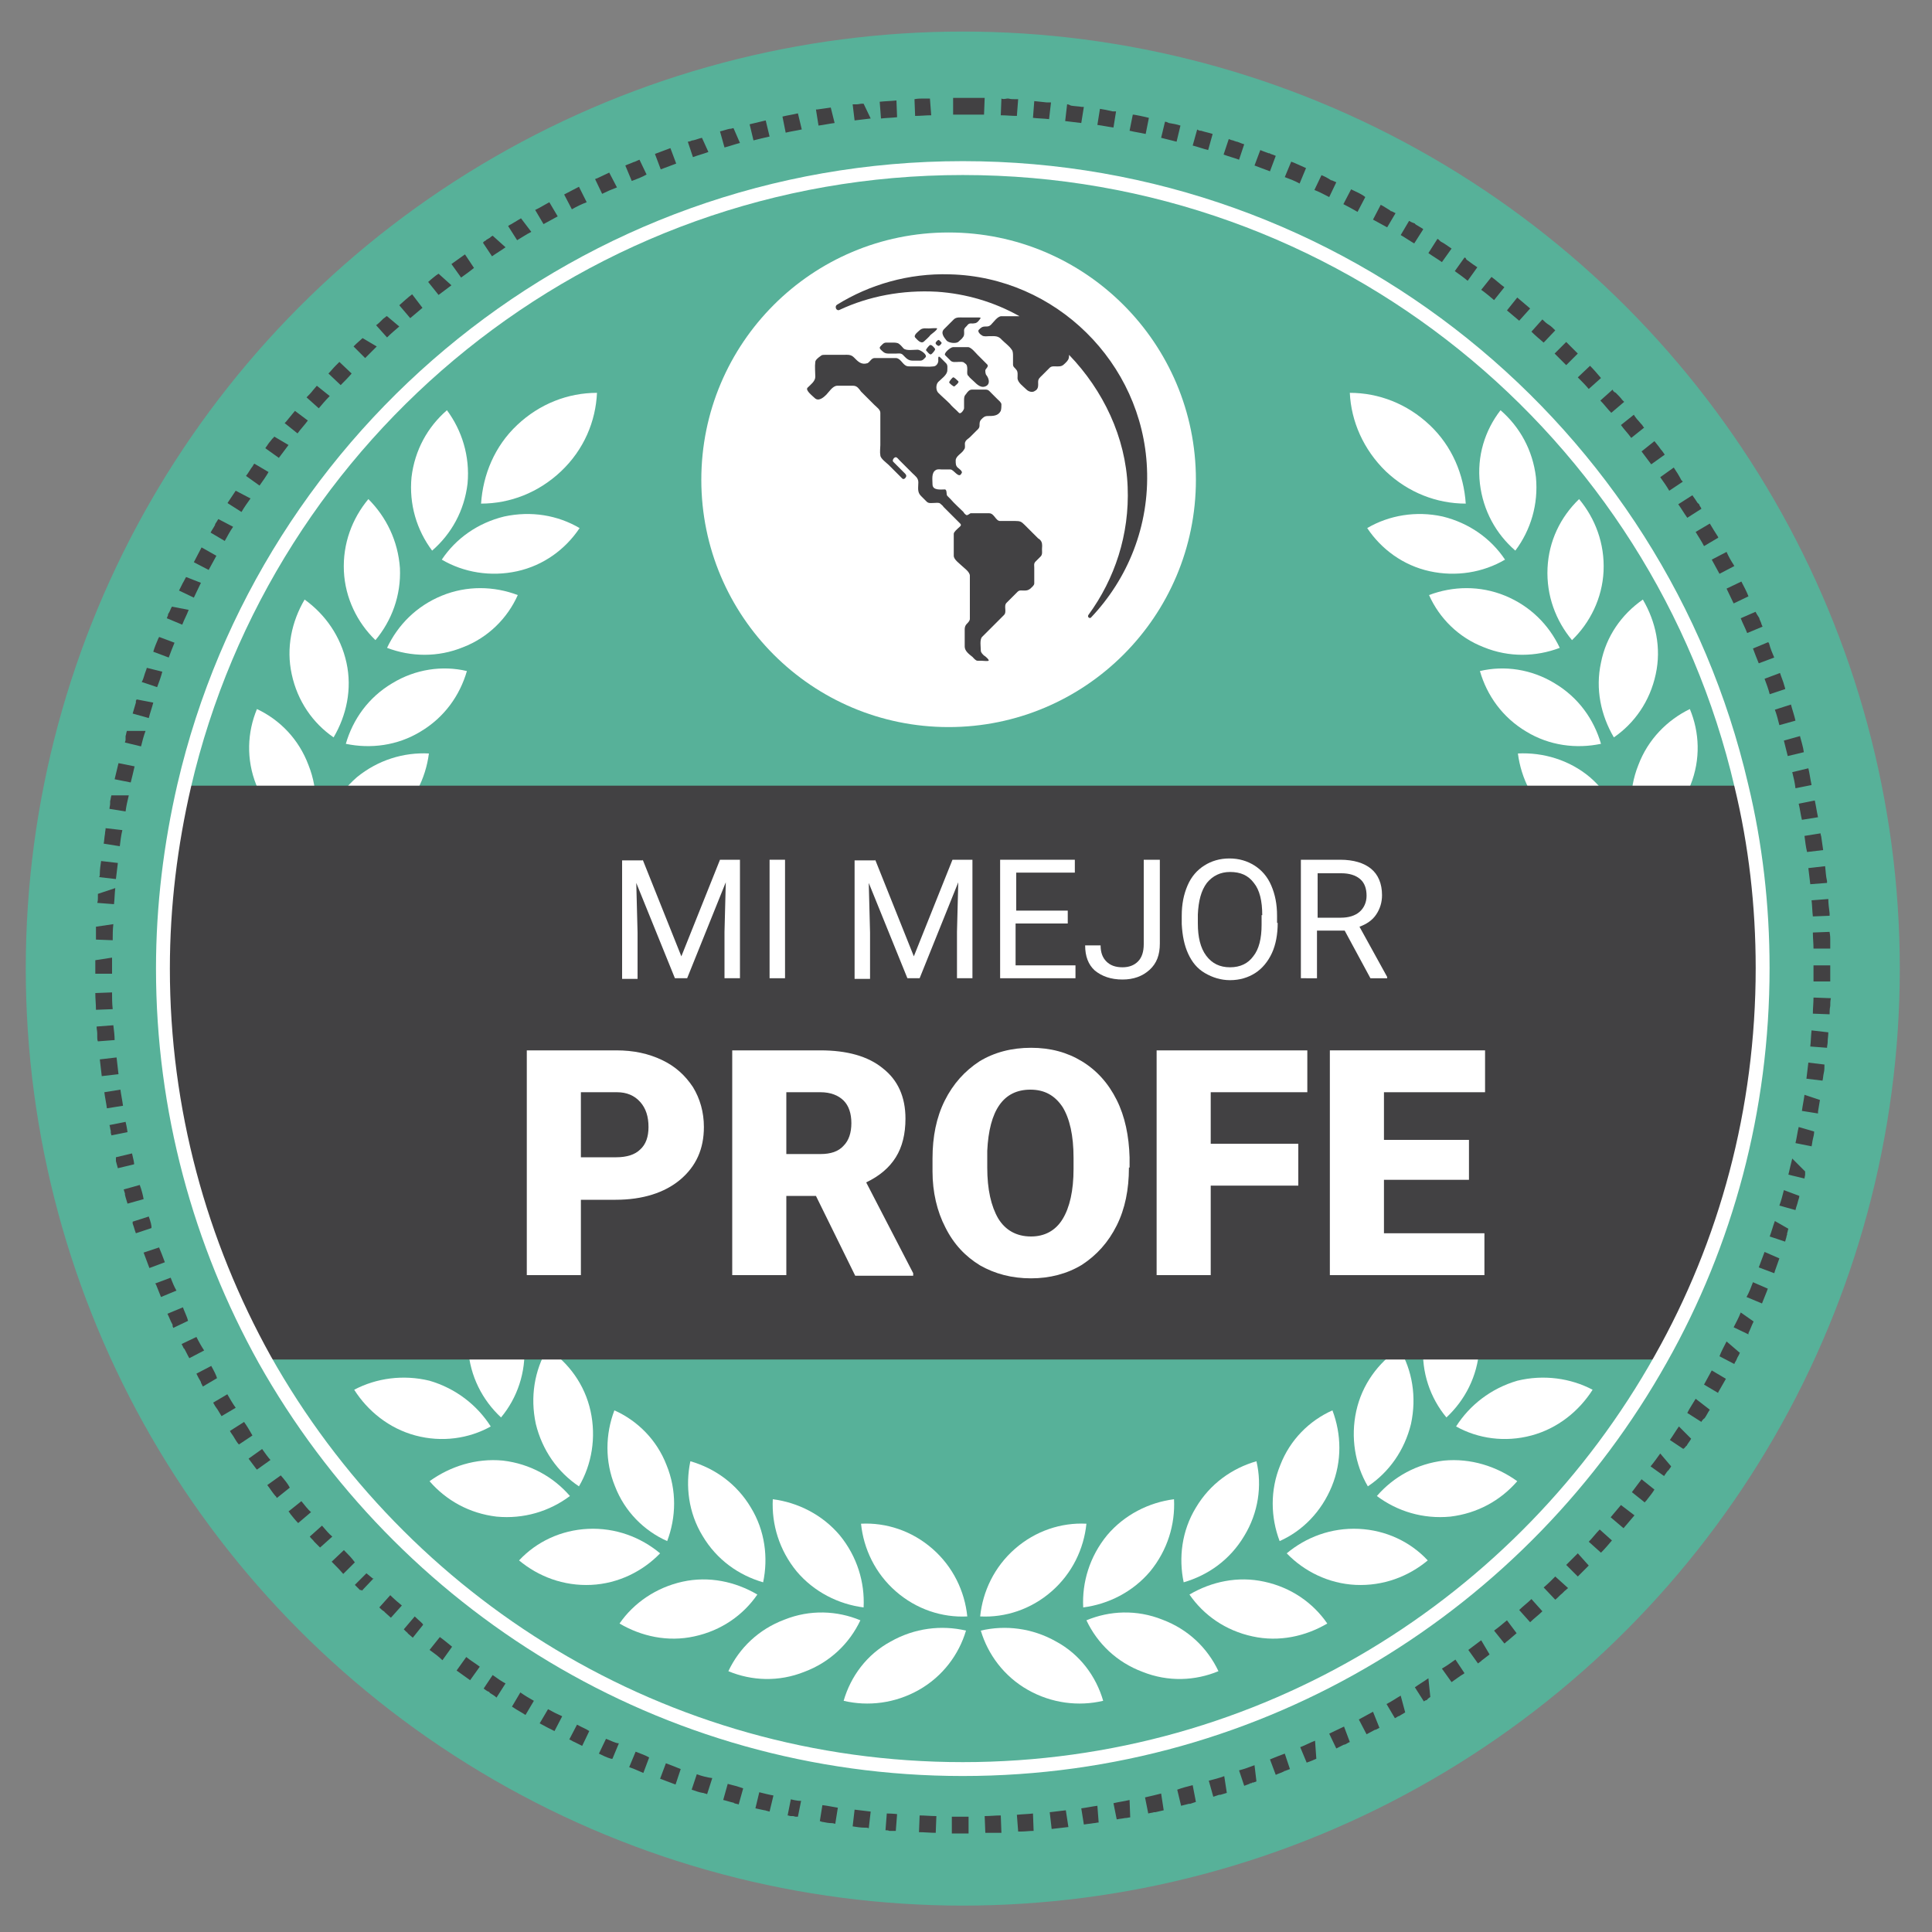<?xml version="1.0" encoding="iso-8859-1"?>
<!-- Generator: Adobe Illustrator 26.1.0, SVG Export Plug-In . SVG Version: 6.00 Build 0)  -->
<svg version="1.1" id="Layer_1" xmlns="http://www.w3.org/2000/svg" xmlns:xlink="http://www.w3.org/1999/xlink" x="0px" y="0px"
	 viewBox="0 0 300 300" style="enable-background:new 0 0 300 300;" xml:space="preserve">
<rect x="0" y="0" width="300" height="300" fill="#808080" stroke="none"/>
<style type="text/css">
	.st0{opacity:0.8;fill:#4CBD9F;}
	.st1{fill:#FFFFFF;}
	.st2{fill:#424143;}
	.st3{fill:none;stroke:#FFFFFF;stroke-width:2.155;stroke-miterlimit:10;}
</style>
<circle class="st0" cx="149.5" cy="150.4" r="145.5"/>
<g>
	<g>
		<g>
			<g>
				<path class="st1" d="M168.7,236.6c-3.9-0.2-7.9,1.1-11.1,3.9c-3.2,2.8-5,6.6-5.4,10.5c3.9,0.2,7.9-1.1,11.1-3.9
					C166.5,244.3,168.3,240.5,168.7,236.6z"/>
			</g>
			<g>
				<path class="st1" d="M171.3,264.1c-3.8,0.9-8,0.4-11.7-1.7c-3.7-2.1-6.2-5.5-7.3-9.2c3.8-0.9,8-0.4,11.7,1.7
					C167.7,256.9,170.2,260.3,171.3,264.1z"/>
			</g>
		</g>
		<g>
			<g>
				<path class="st1" d="M182.3,232.8c-3.9,0.5-7.7,2.4-10.4,5.6c-2.7,3.3-3.9,7.3-3.7,11.2c3.9-0.5,7.7-2.4,10.4-5.6
					C181.3,240.7,182.5,236.7,182.3,232.8z"/>
			</g>
			<g>
				<path class="st1" d="M189.2,259.5c-3.6,1.5-7.8,1.7-11.8,0.1c-4-1.5-7-4.4-8.7-8c3.6-1.5,7.8-1.7,11.8-0.1
					C184.5,253,187.5,255.9,189.2,259.5z"/>
			</g>
		</g>
		<g>
			<g>
				<path class="st1" d="M195.1,226.9c-3.8,1.1-7.2,3.5-9.4,7.2c-2.2,3.6-2.7,7.8-1.9,11.6c3.8-1.1,7.2-3.5,9.4-7.2
					C195.4,234.9,196,230.7,195.1,226.9z"/>
			</g>
			<g>
				<path class="st1" d="M206.1,252.1c-3.4,2-7.5,2.9-11.6,2c-4.2-0.9-7.6-3.3-9.8-6.5c3.4-2,7.5-2.9,11.6-2
					C200.5,246.5,203.9,248.9,206.1,252.1z"/>
			</g>
		</g>
		<g>
			<g>
				<path class="st1" d="M206.9,219c-3.6,1.6-6.6,4.6-8.1,8.5c-1.6,3.9-1.5,8.1-0.1,11.8c3.6-1.6,6.5-4.6,8.1-8.5
					C208.4,226.9,208.3,222.7,206.9,219z"/>
			</g>
			<g>
				<path class="st1" d="M221.7,242.3c-3,2.5-6.9,4-11.2,3.8c-4.2-0.2-8-2.1-10.7-4.9c3-2.5,6.9-4,11.2-3.8
					C215.2,237.6,219,239.4,221.7,242.3z"/>
			</g>
		</g>
		<g>
			<g>
				<path class="st1" d="M217.3,209.4c-3.3,2.2-5.8,5.6-6.7,9.7c-0.9,4.1-0.2,8.3,1.8,11.7c3.3-2.2,5.7-5.6,6.7-9.7
					C220,216.9,219.3,212.8,217.3,209.4z"/>
			</g>
			<g>
				<path class="st1" d="M235.6,230c-2.6,3-6.2,5-10.4,5.5c-4.2,0.4-8.2-0.8-11.4-3.2c2.6-3,6.2-5,10.4-5.5
					C228.4,226.4,232.4,227.7,235.6,230z"/>
			</g>
		</g>
		<g>
			<g>
				<path class="st1" d="M226.1,198.3c-2.9,2.7-4.8,6.4-5.1,10.6c-0.3,4.2,1.1,8.2,3.6,11.2c2.9-2.7,4.8-6.4,5.1-10.6
					C229.9,205.3,228.5,201.3,226.1,198.3z"/>
			</g>
			<g>
				<path class="st1" d="M247.3,215.8c-2.1,3.3-5.4,6-9.5,7.1c-4.1,1.1-8.3,0.5-11.7-1.4c2.1-3.3,5.4-5.9,9.5-7.1
					C239.7,213.4,243.9,214,247.3,215.8z"/>
			</g>
		</g>
		<g>
			<g>
				<path class="st1" d="M233,186c-2.4,3.1-3.7,7.1-3.4,11.3c0.4,4.2,2.4,7.9,5.3,10.5c2.4-3.1,3.7-7.1,3.4-11.3
					C237.9,192.3,235.9,188.6,233,186z"/>
			</g>
			<g>
				<path class="st1" d="M256.7,199.9c-1.5,3.6-4.4,6.7-8.2,8.4c-3.9,1.7-8.1,1.8-11.8,0.5c1.5-3.6,4.4-6.7,8.2-8.4
					C248.8,198.7,253,198.6,256.7,199.9z"/>
			</g>
		</g>
		<g>
			<g>
				<path class="st1" d="M237.9,172.7c-1.9,3.4-2.6,7.6-1.6,11.7c1,4.1,3.6,7.5,6.9,9.6c1.9-3.4,2.6-7.6,1.6-11.7
					C243.7,178.1,241.2,174.8,237.9,172.7z"/>
			</g>
			<g>
				<path class="st1" d="M263.5,182.8c-0.9,3.8-3.3,7.3-6.8,9.6c-3.6,2.3-7.7,3-11.6,2.3c0.9-3.8,3.3-7.3,6.8-9.6
					C255.5,182.8,259.7,182.1,263.5,182.8z"/>
			</g>
		</g>
		<g>
			<g>
				<path class="st1" d="M240.6,158.8c-1.4,3.7-1.4,7.9,0.3,11.8c1.7,3.9,4.7,6.8,8.3,8.4c1.4-3.7,1.4-7.9-0.3-11.8
					C247.3,163.3,244.2,160.4,240.6,158.8z"/>
			</g>
			<g>
				<path class="st1" d="M267.6,164.8c-0.3,3.9-2.1,7.7-5.2,10.6c-3.2,2.8-7.1,4.2-11.1,4.1c0.3-3.9,2.1-7.7,5.2-10.6
					C259.7,166,263.6,164.7,267.6,164.8z"/>
			</g>
		</g>
		<g>
			<g>
				<path class="st1" d="M241.2,144.7c-0.8,3.9-0.1,8,2.1,11.6c2.3,3.6,5.7,6,9.5,7c0.8-3.9,0.1-8-2.1-11.6
					C248.5,148.1,245,145.7,241.2,144.7z"/>
			</g>
			<g>
				<path class="st1" d="M268.7,146.3c0.3,3.9-0.8,8-3.5,11.3c-2.7,3.3-6.4,5.3-10.3,5.8c-0.3-3.9,0.8-8,3.5-11.3
					C261.1,148.8,264.8,146.9,268.7,146.3z"/>
			</g>
		</g>
		<g>
			<g>
				<path class="st1" d="M239.5,130.6c-0.2,3.9,1.1,7.9,3.9,11.1c2.8,3.2,6.6,5,10.5,5.4c0.1-3.9-1.1-7.9-3.9-11.1
					C247.2,132.8,243.5,131,239.5,130.6z"/>
			</g>
			<g>
				<path class="st1" d="M267,128c0.9,3.8,0.4,8-1.7,11.7c-2.1,3.7-5.5,6.2-9.2,7.3c-0.9-3.8-0.4-8,1.7-11.7
					C259.9,131.6,263.2,129.1,267,128z"/>
			</g>
		</g>
		<g>
			<g>
				<path class="st1" d="M235.7,117c0.5,3.9,2.4,7.7,5.6,10.4c3.3,2.7,7.3,3.9,11.2,3.7c-0.5-3.9-2.4-7.6-5.6-10.4
					C243.7,118,239.6,116.8,235.7,117z"/>
			</g>
			<g>
				<path class="st1" d="M262.4,110.1c1.5,3.6,1.7,7.8,0.1,11.8c-1.5,4-4.4,7-8,8.7c-1.5-3.6-1.7-7.8-0.1-11.8
					C255.9,114.8,258.9,111.8,262.4,110.1z"/>
			</g>
		</g>
		<g>
			<g>
				<path class="st1" d="M229.8,104.2c1.1,3.8,3.5,7.2,7.2,9.4c3.6,2.2,7.8,2.7,11.6,1.9c-1.1-3.8-3.5-7.2-7.2-9.4
					C237.8,103.9,233.6,103.3,229.8,104.2z"/>
			</g>
			<g>
				<path class="st1" d="M255.1,93.1c2,3.4,2.9,7.5,2,11.6c-0.9,4.2-3.3,7.6-6.5,9.8c-2-3.4-2.9-7.5-2-11.6
					C249.4,98.8,251.8,95.4,255.1,93.1z"/>
			</g>
		</g>
		<g>
			<g>
				<path class="st1" d="M221.9,92.4c1.6,3.6,4.6,6.6,8.5,8.1c3.9,1.6,8.1,1.5,11.8,0.1c-1.7-3.6-4.6-6.5-8.5-8.1
					C229.8,90.9,225.6,91,221.9,92.4z"/>
			</g>
			<g>
				<path class="st1" d="M245.2,77.5c2.5,3,4,6.9,3.8,11.2c-0.2,4.2-2.1,8-4.9,10.7c-2.5-3-4-6.9-3.8-11.2
					C240.5,84,242.3,80.3,245.2,77.5z"/>
			</g>
		</g>
		<g>
			<g>
				<path class="st1" d="M212.3,82c2.2,3.3,5.6,5.8,9.7,6.7c4.1,0.9,8.3,0.2,11.7-1.8c-2.2-3.3-5.6-5.7-9.7-6.7
					C219.9,79.3,215.7,80,212.3,82z"/>
			</g>
			<g>
				<path class="st1" d="M233,63.7c3,2.6,5,6.2,5.5,10.4c0.4,4.2-0.8,8.2-3.2,11.4c-3-2.6-5-6.2-5.5-10.4
					C229.3,70.8,230.6,66.8,233,63.7z"/>
			</g>
		</g>
		<g>
			<path class="st1" d="M209.6,61c4.5,0,8.9,1.7,12.4,5c3.5,3.3,5.3,7.7,5.6,12.2c-4.5,0-8.9-1.7-12.4-5
				C211.7,69.8,209.8,65.4,209.6,61z"/>
		</g>
	</g>
	<g>
		<g>
			<g>
				<path class="st1" d="M133.7,236.6c3.9-0.2,7.9,1.1,11.1,3.9c3.2,2.8,5,6.6,5.4,10.5c-3.9,0.2-7.9-1.1-11.1-3.9
					C135.9,244.3,134.1,240.5,133.7,236.6z"/>
			</g>
			<g>
				<path class="st1" d="M131,264.1c3.8,0.9,8,0.4,11.7-1.7c3.7-2.1,6.2-5.5,7.3-9.2c-3.8-0.9-8-0.4-11.7,1.7
					C134.6,256.9,132.1,260.3,131,264.1z"/>
			</g>
		</g>
		<g>
			<g>
				<path class="st1" d="M120,232.8c3.9,0.5,7.7,2.4,10.4,5.6c2.7,3.3,3.9,7.3,3.7,11.2c-3.9-0.5-7.7-2.4-10.4-5.6
					C121,240.7,119.8,236.7,120,232.8z"/>
			</g>
			<g>
				<path class="st1" d="M113.1,259.5c3.6,1.5,7.8,1.7,11.8,0.1c4-1.5,7-4.4,8.7-8c-3.6-1.5-7.8-1.7-11.8-0.1
					C117.8,253,114.8,255.9,113.1,259.5z"/>
			</g>
		</g>
		<g>
			<g>
				<path class="st1" d="M107.2,226.9c3.8,1.1,7.2,3.5,9.4,7.2c2.2,3.6,2.7,7.8,1.9,11.6c-3.8-1.1-7.2-3.5-9.4-7.2
					C106.9,234.9,106.4,230.7,107.2,226.9z"/>
			</g>
			<g>
				<path class="st1" d="M96.2,252.1c3.4,2,7.5,2.9,11.6,2c4.2-0.9,7.6-3.3,9.8-6.5c-3.4-2-7.5-2.9-11.6-2
					C101.9,246.5,98.4,248.9,96.2,252.1z"/>
			</g>
		</g>
		<g>
			<g>
				<path class="st1" d="M95.4,219c3.6,1.6,6.6,4.6,8.1,8.5c1.6,3.9,1.5,8.1,0.1,11.8c-3.6-1.6-6.6-4.6-8.1-8.5
					C93.9,226.9,94,222.7,95.4,219z"/>
			</g>
			<g>
				<path class="st1" d="M80.6,242.3c3,2.5,6.9,4,11.2,3.8c4.2-0.2,8-2.1,10.7-4.9c-3-2.5-6.9-4-11.2-3.8
					C87.1,237.6,83.3,239.4,80.6,242.3z"/>
			</g>
		</g>
		<g>
			<g>
				<path class="st1" d="M85,209.4c3.3,2.2,5.8,5.6,6.7,9.7c0.9,4.1,0.2,8.3-1.8,11.7c-3.3-2.2-5.7-5.6-6.7-9.7
					C82.3,216.9,83,212.8,85,209.4z"/>
			</g>
			<g>
				<path class="st1" d="M66.7,230c2.6,3,6.2,5,10.4,5.5c4.2,0.4,8.2-0.8,11.4-3.2c-2.6-3-6.2-5-10.4-5.5
					C73.9,226.4,69.9,227.7,66.7,230z"/>
			</g>
		</g>
		<g>
			<g>
				<path class="st1" d="M76.3,198.3c2.9,2.7,4.8,6.4,5.1,10.6c0.3,4.2-1.1,8.2-3.6,11.2c-2.9-2.7-4.8-6.4-5.1-10.6
					C72.4,205.3,73.8,201.3,76.3,198.3z"/>
			</g>
			<g>
				<path class="st1" d="M55,215.8c2.1,3.3,5.4,6,9.5,7.1c4.1,1.1,8.3,0.5,11.7-1.4c-2.1-3.3-5.4-5.9-9.5-7.1
					C62.6,213.4,58.4,214,55,215.8z"/>
			</g>
		</g>
		<g>
			<g>
				<path class="st1" d="M69.4,186c2.4,3.1,3.8,7.1,3.4,11.3c-0.4,4.2-2.4,7.9-5.3,10.5c-2.4-3.1-3.7-7.1-3.4-11.3
					C64.4,192.3,66.4,188.6,69.4,186z"/>
			</g>
			<g>
				<path class="st1" d="M45.6,199.9c1.5,3.6,4.4,6.7,8.2,8.4c3.9,1.7,8.1,1.8,11.8,0.5c-1.5-3.6-4.4-6.7-8.2-8.4
					C53.5,198.7,49.3,198.6,45.6,199.9z"/>
			</g>
		</g>
		<g>
			<g>
				<path class="st1" d="M64.5,172.7c1.9,3.4,2.6,7.6,1.6,11.7c-1,4.1-3.6,7.5-6.9,9.6c-1.9-3.4-2.6-7.6-1.6-11.7
					C58.6,178.1,61.1,174.8,64.5,172.7z"/>
			</g>
			<g>
				<path class="st1" d="M38.8,182.8c0.9,3.8,3.3,7.3,6.8,9.6c3.6,2.3,7.7,3,11.6,2.3c-0.9-3.8-3.3-7.3-6.8-9.6
					C46.8,182.8,42.7,182.1,38.8,182.8z"/>
			</g>
		</g>
		<g>
			<g>
				<path class="st1" d="M61.7,158.8c1.4,3.7,1.4,7.9-0.3,11.8c-1.7,3.9-4.7,6.8-8.3,8.4c-1.4-3.7-1.4-7.9,0.3-11.8
					C55,163.3,58.1,160.4,61.7,158.8z"/>
			</g>
			<g>
				<path class="st1" d="M34.8,164.8c0.3,3.9,2.1,7.7,5.2,10.6c3.2,2.8,7.1,4.2,11.1,4.1c-0.3-3.9-2.1-7.7-5.2-10.6
					C42.7,166,38.7,164.7,34.8,164.8z"/>
			</g>
		</g>
		<g>
			<g>
				<path class="st1" d="M61.1,144.7c0.8,3.9,0.1,8-2.1,11.6c-2.3,3.6-5.7,6-9.5,7c-0.8-3.9-0.1-8,2.1-11.6
					C53.9,148.1,57.3,145.7,61.1,144.7z"/>
			</g>
			<g>
				<path class="st1" d="M33.6,146.3c-0.3,3.9,0.8,8,3.5,11.3c2.7,3.3,6.4,5.3,10.3,5.8c0.3-3.9-0.8-8-3.5-11.3
					C41.2,148.8,37.5,146.9,33.6,146.3z"/>
			</g>
		</g>
		<g>
			<g>
				<path class="st1" d="M62.8,130.6c0.2,3.9-1.1,7.9-3.9,11.1c-2.8,3.2-6.6,5-10.5,5.4c-0.1-3.9,1.1-7.9,3.9-11.1
					C55.1,132.8,58.9,131,62.8,130.6z"/>
			</g>
			<g>
				<path class="st1" d="M35.3,128c-0.9,3.8-0.4,8,1.7,11.7c2.1,3.7,5.5,6.2,9.2,7.3c0.9-3.8,0.4-8-1.7-11.7
					C42.5,131.6,39.1,129.1,35.3,128z"/>
			</g>
		</g>
		<g>
			<g>
				<path class="st1" d="M66.6,117c-0.5,3.9-2.4,7.7-5.6,10.4c-3.3,2.7-7.3,3.9-11.2,3.7c0.5-3.9,2.4-7.6,5.6-10.4
					C58.7,118,62.7,116.8,66.6,117z"/>
			</g>
			<g>
				<path class="st1" d="M39.9,110.1c-1.5,3.6-1.7,7.8-0.1,11.8c1.5,4,4.4,7,8,8.7c1.5-3.6,1.7-7.8,0.1-11.8
					C46.4,114.8,43.5,111.8,39.9,110.1z"/>
			</g>
		</g>
		<g>
			<g>
				<path class="st1" d="M72.5,104.2c-1.1,3.8-3.5,7.2-7.2,9.4c-3.6,2.2-7.8,2.7-11.6,1.9c1.1-3.8,3.5-7.2,7.2-9.4
					C64.5,103.9,68.7,103.3,72.5,104.2z"/>
			</g>
			<g>
				<path class="st1" d="M47.3,93.1c-2,3.4-2.9,7.5-2,11.6c0.9,4.2,3.3,7.6,6.5,9.8c2-3.4,2.9-7.5,2-11.6
					C52.9,98.8,50.5,95.4,47.3,93.1z"/>
			</g>
		</g>
		<g>
			<g>
				<path class="st1" d="M80.4,92.4c-1.6,3.6-4.6,6.6-8.5,8.1c-3.9,1.6-8.1,1.5-11.8,0.1c1.7-3.6,4.6-6.5,8.5-8.1
					C72.5,90.9,76.7,91,80.4,92.4z"/>
			</g>
			<g>
				<path class="st1" d="M57.2,77.5c-2.5,3-4,6.9-3.8,11.2c0.2,4.2,2.1,8,4.9,10.7c2.5-3,4-6.9,3.8-11.2C61.8,84,60,80.3,57.2,77.5z
					"/>
			</g>
		</g>
		<g>
			<g>
				<path class="st1" d="M90,82c-2.2,3.3-5.6,5.8-9.7,6.7c-4.1,0.9-8.3,0.2-11.7-1.8c2.2-3.3,5.6-5.7,9.7-6.7
					C82.5,79.3,86.6,80,90,82z"/>
			</g>
			<g>
				<path class="st1" d="M69.4,63.7c-3,2.6-5,6.2-5.5,10.4c-0.4,4.2,0.8,8.2,3.2,11.4c3-2.6,5-6.2,5.5-10.4
					C73,70.8,71.7,66.8,69.4,63.7z"/>
			</g>
		</g>
		<g>
			<path class="st1" d="M92.7,61c-4.5,0-8.9,1.7-12.4,5c-3.5,3.3-5.3,7.7-5.6,12.2c4.5,0,8.9-1.7,12.4-5
				C90.7,69.8,92.5,65.4,92.7,61z"/>
		</g>
	</g>
</g>
<g>
	<g>
		<path class="st2" d="M149.5,15.2C149.5,15.2,149.5,15.2,149.5,15.2C149.4,15.2,149.4,15.2,149.5,15.2
			C149.4,15.2,149.4,15.2,149.5,15.2c-0.1,0-0.1,0-0.1,0c0,0,0,0,0,0c0,0,0,0,0,0c0,0,0,0,0,0c0,0,0,0,0,0c0,0,0,0,0,0c0,0,0,0,0,0
			c0,0,0,0,0,0c0,0,0,0,0,0c0,0,0,0,0,0c0,0,0,0,0,0c0,0,0,0,0,0c0,0,0,0,0,0c0,0,0,0,0,0c0,0,0,0,0,0c0,0,0,0,0,0c0,0,0,0,0,0
			c0,0,0,0,0,0c0,0,0,0,0,0c0,0,0,0,0,0c0,0,0,0,0,0c0,0,0,0,0,0c0,0,0,0,0,0c0,0,0,0,0,0c0,0,0,0,0,0c0,0,0,0,0,0c0,0,0,0,0,0
			c0,0,0,0,0,0c0,0,0,0,0,0c0,0,0,0,0,0c0,0,0,0,0,0c0,0,0,0,0,0c0,0,0,0,0,0c0,0,0,0,0,0c0,0,0,0,0,0c0,0,0,0,0,0c0,0,0,0,0,0
			c0,0,0,0,0,0c0,0,0,0,0,0c0,0,0,0,0,0c0,0-0.1,0-0.1,0c0,0,0,0,0,0c0,0,0,0,0,0c0,0,0,0,0,0c-0.1,0-0.1,0-0.2,0c0,0,0,0,0,0
			c-0.4,0-0.7,0-1.1,0l0,2.6c0.8,0,1.7,0,2.5,0V15.2L149.5,15.2L149.5,15.2z M144.4,15.3c-0.3,0-0.6,0-0.9,0c0,0,0,0,0,0
			c0,0,0,0,0,0c0,0,0,0,0,0c0,0,0,0,0,0c0,0,0,0,0,0c0,0,0,0,0,0c0,0,0,0,0,0c0,0,0,0,0,0c0,0,0,0,0,0c0,0,0,0,0,0
			c-0.5,0-1,0-1.5,0.1l0.1,2.6c0.8,0,1.7-0.1,2.5-0.1L144.4,15.3L144.4,15.3z M139.2,15.6c-0.9,0.1-1.7,0.1-2.6,0.2l0.2,2.6
			c0.8-0.1,1.7-0.1,2.5-0.2L139.2,15.6L139.2,15.6z M134.1,16.1c-0.1,0-0.1,0-0.2,0c0,0,0,0,0,0c0,0,0,0,0,0c0,0,0,0,0,0
			c0,0,0,0,0,0c0,0,0,0,0,0c0,0,0,0,0,0c0,0,0,0,0,0c0,0,0,0,0,0c0,0,0,0,0,0c0,0,0,0,0,0c0,0,0,0,0,0c0,0,0,0,0,0
			c-0.3,0-0.6,0.1-0.9,0.1c0,0,0,0,0,0c0,0-0.1,0-0.1,0c0,0,0,0,0,0c0,0,0,0,0,0c0,0,0,0,0,0c0,0,0,0,0,0c0,0,0,0,0,0c0,0,0,0,0,0
			c0,0,0,0,0,0c0,0,0,0,0,0c0,0,0,0,0,0c0,0,0,0,0,0c0,0,0,0,0,0c0,0,0,0,0,0c0,0,0,0,0,0c0,0,0,0,0,0c0,0,0,0,0,0c0,0,0,0,0,0
			c0,0,0,0,0,0c0,0,0,0,0,0c0,0,0,0,0,0c0,0,0,0,0,0c0,0,0,0,0,0c0,0,0,0,0,0c0,0,0,0,0,0c0,0,0,0,0,0c0,0-0.1,0-0.1,0l0,0
			c0,0,0,0,0,0c0,0,0,0,0,0c-0.1,0-0.1,0-0.2,0c0,0,0,0,0,0c-0.1,0-0.1,0-0.2,0c0,0,0,0,0,0c0,0,0,0,0,0c0,0,0,0,0,0c0,0,0,0,0,0
			l0.3,2.5c0.8-0.1,1.7-0.2,2.5-0.3L134.1,16.1L134.1,16.1z M129,16.7c-0.7,0.1-1.4,0.2-2.1,0.3c0,0,0,0,0,0c0,0,0,0,0,0
			c0,0,0,0,0,0c0,0,0,0,0,0c0,0,0,0,0,0c0,0,0,0,0,0c0,0,0,0,0,0c0,0,0,0,0,0c0,0,0,0,0,0c0,0,0,0,0,0c-0.1,0-0.1,0-0.2,0l0.4,2.5
			c0.8-0.1,1.7-0.3,2.5-0.4L129,16.7L129,16.7z M123.9,17.6c-0.8,0.2-1.6,0.3-2.4,0.5c0,0,0,0,0,0c0,0,0,0,0,0c0,0,0,0,0,0
			c0,0,0,0,0,0l0.5,2.5c0.8-0.2,1.6-0.3,2.5-0.5L123.9,17.6L123.9,17.6z M118.9,18.7c-0.8,0.2-1.7,0.4-2.5,0.6l0.6,2.5
			c0.8-0.2,1.6-0.4,2.5-0.6L118.9,18.7L118.9,18.7z M113.9,19.9c-0.2,0-0.3,0.1-0.5,0.1c0,0,0,0,0,0c0,0-0.1,0-0.1,0c0,0,0,0,0,0
			c0,0,0,0,0,0c0,0,0,0,0,0c0,0,0,0,0,0c0,0,0,0,0,0c0,0,0,0,0,0c0,0,0,0,0,0c0,0,0,0,0,0c0,0,0,0,0,0c0,0,0,0,0,0c0,0,0,0,0,0
			c0,0,0,0,0,0c0,0,0,0,0,0c0,0,0,0,0,0c0,0,0,0,0,0c0,0,0,0,0,0c-0.5,0.1-1,0.3-1.5,0.4l0.7,2.5c0.8-0.2,1.6-0.5,2.4-0.7
			L113.9,19.9L113.9,19.9z M109,21.4c-0.5,0.1-0.9,0.3-1.4,0.4h0c0,0-0.1,0-0.1,0c0,0,0,0,0,0c0,0,0,0,0,0c0,0,0,0,0,0c0,0,0,0,0,0
			c0,0,0,0,0,0c0,0,0,0,0,0c0,0,0,0,0,0c0,0,0,0,0,0c0,0,0,0,0,0c0,0,0,0,0,0c-0.2,0.1-0.5,0.2-0.7,0.2l0.8,2.4
			c0.8-0.3,1.6-0.5,2.4-0.8L109,21.4L109,21.4z M104.1,23c-0.8,0.3-1.6,0.6-2.4,0.9l0.9,2.4c0.8-0.3,1.6-0.6,2.4-0.9L104.1,23
			L104.1,23z M99.3,24.8c-0.3,0.1-0.6,0.3-1,0.4c0,0,0,0,0,0c0,0,0,0,0,0c0,0,0,0,0,0c0,0,0,0,0,0c0,0,0,0,0,0c0,0,0,0,0,0
			c0,0,0,0,0,0c0,0,0,0,0,0c-0.4,0.2-0.8,0.3-1.2,0.5l1,2.4c0.8-0.3,1.6-0.6,2.3-1L99.3,24.8L99.3,24.8z M94.6,26.8
			c-0.6,0.3-1.3,0.6-1.9,0.9c0,0,0,0,0,0c0,0,0,0,0,0c0,0,0,0,0,0c0,0,0,0,0,0c0,0,0,0,0,0c0,0,0,0,0,0c-0.1,0-0.2,0.1-0.3,0.1
			l1.1,2.3c0.8-0.4,1.5-0.7,2.3-1L94.6,26.8L94.6,26.8z M89.9,29c-0.8,0.4-1.5,0.8-2.3,1.2l1.2,2.3c0.7-0.4,1.5-0.8,2.3-1.1L89.9,29
			L89.9,29z M85.3,31.4c-0.5,0.3-1.1,0.6-1.6,0.9c0,0,0,0,0,0c0,0,0,0,0,0c0,0,0,0,0,0c0,0,0,0,0,0c0,0,0,0,0,0c0,0,0,0,0,0
			c-0.2,0.1-0.4,0.2-0.6,0.3l1.3,2.2c0.7-0.4,1.5-0.8,2.2-1.2L85.3,31.4L85.3,31.4z M80.9,33.9c-0.5,0.3-1,0.6-1.5,0.9h0
			c0,0,0,0,0,0c0,0,0,0,0,0c0,0,0,0,0,0c0,0,0,0,0,0c0,0,0,0,0,0c0,0,0,0,0,0c0,0,0,0,0,0c0,0,0,0,0,0l0,0c-0.2,0.1-0.4,0.2-0.5,0.3
			l1.4,2.2c0.7-0.4,1.4-0.9,2.2-1.3L80.9,33.9L80.9,33.9z M76.5,36.6C76.5,36.6,76.5,36.6,76.5,36.6C76.4,36.6,76.4,36.6,76.5,36.6
			C76.4,36.6,76.4,36.7,76.5,36.6C76.4,36.7,76.4,36.7,76.5,36.6c-0.1,0.1-0.1,0.1-0.2,0.1c0,0,0,0,0,0c0,0,0,0,0,0c0,0,0,0,0,0
			c0,0,0,0,0,0c0,0,0,0,0,0c0,0,0,0,0,0c0,0,0,0,0,0c0,0,0,0,0,0c0,0,0,0,0,0c0,0,0,0,0,0c0,0,0,0,0,0c0,0,0,0,0,0c0,0,0,0,0,0
			c0,0,0,0,0,0c0,0,0,0,0,0c0,0,0,0,0,0c0,0,0,0,0,0c0,0,0,0,0,0c0,0-0.1,0.1-0.1,0.1c0,0,0,0,0,0c0,0-0.1,0.1-0.1,0.1l0,0
			c-0.2,0.1-0.3,0.2-0.5,0.3c0,0,0,0,0,0c0,0,0,0,0,0c0,0,0,0,0,0c0,0-0.1,0-0.1,0.1c0,0,0,0,0,0c0,0,0,0,0,0c0,0,0,0,0,0
			c0,0,0,0,0,0c0,0,0,0,0,0c0,0,0,0,0,0c0,0,0,0,0,0c0,0,0,0,0,0c0,0,0,0,0,0c0,0,0,0,0,0c-0.2,0.1-0.4,0.2-0.5,0.4l1.4,2.1
			c0.7-0.5,1.4-0.9,2.1-1.4L76.5,36.6L76.5,36.6z M72.2,39.5c-0.7,0.5-1.4,1-2.1,1.5l1.5,2.1c0.7-0.5,1.4-1,2-1.5L72.2,39.5
			L72.2,39.5z M68.1,42.5c-0.5,0.3-0.9,0.7-1.3,1c0,0,0,0,0,0c0,0,0,0,0,0c0,0,0,0,0,0c0,0-0.1,0.1-0.1,0.1c0,0,0,0,0,0
			c0,0-0.1,0.1-0.1,0.1c0,0,0,0,0,0c0,0,0,0,0,0c0,0,0,0,0,0c0,0-0.1,0-0.1,0.1c0,0,0,0,0,0c0,0,0,0,0,0c0,0,0,0,0,0c0,0,0,0,0,0
			c0,0,0,0,0,0c0,0,0,0,0,0c0,0,0,0,0,0c0,0,0,0,0,0c0,0,0,0,0,0c0,0,0,0,0,0c0,0,0,0,0,0c0,0,0,0,0,0c0,0,0,0,0,0c0,0,0,0,0,0
			l1.6,2c0.7-0.5,1.3-1,2-1.5L68.1,42.5L68.1,42.5z M64,45.7c-0.7,0.5-1.3,1.1-2,1.7l1.7,2c0.6-0.5,1.3-1.1,1.9-1.6L64,45.7L64,45.7
			z M60.1,49.1C60.1,49.1,60.1,49.1,60.1,49.1C60.1,49.1,60.1,49.1,60.1,49.1C60.1,49.1,60.1,49.1,60.1,49.1
			C60.1,49.1,60.1,49.1,60.1,49.1C60.1,49.1,60,49.1,60.1,49.1C60,49.1,60,49.1,60,49.1c0,0,0,0,0,0c0,0,0,0-0.1,0.1c0,0,0,0,0,0
			c-0.1,0.1-0.3,0.2-0.4,0.3c0,0,0,0,0,0c0,0-0.1,0.1-0.1,0.1c0,0,0,0,0,0c0,0,0,0,0,0c0,0,0,0,0,0c0,0,0,0-0.1,0.1c0,0,0,0,0,0
			c0,0,0,0,0,0c0,0,0,0,0,0c0,0,0,0,0,0c0,0,0,0,0,0c0,0,0,0,0,0c0,0,0,0,0,0c0,0,0,0,0,0c0,0,0,0,0,0c0,0,0,0,0,0
			c-0.3,0.3-0.6,0.6-0.9,0.8l1.7,1.9c0.6-0.6,1.2-1.1,1.9-1.7L60.1,49.1L60.1,49.1z M56.3,52.5c-0.3,0.3-0.7,0.6-1,0.9c0,0,0,0,0,0
			c0,0,0,0,0,0c0,0,0,0,0,0c0,0,0,0,0,0c0,0,0,0,0,0c0,0,0,0,0,0c0,0,0,0,0,0c0,0,0,0,0,0c0,0,0,0,0,0c0,0,0,0,0,0c0,0,0,0,0,0
			c0,0,0,0,0,0c0,0,0,0,0,0c0,0,0,0,0,0c0,0,0,0-0.1,0.1c0,0,0,0,0,0c0,0,0,0,0,0c0,0,0,0,0,0c0,0,0,0-0.1,0.1c0,0,0,0,0,0
			c0,0,0,0,0,0c0,0,0,0,0,0c0,0,0,0-0.1,0.1c0,0,0,0,0,0c0,0,0,0,0,0c0,0,0,0,0,0c0,0,0,0-0.1,0.1c0,0,0,0,0,0c0,0,0,0,0,0
			c0,0,0,0,0,0c0,0,0,0,0,0l1.8,1.8c0.6-0.6,1.2-1.2,1.8-1.8L56.3,52.5L56.3,52.5z M52.7,56.2c-0.2,0.2-0.3,0.3-0.5,0.5c0,0,0,0,0,0
			c0,0,0,0,0,0c0,0,0,0,0,0c0,0,0,0,0,0c0,0,0,0,0,0c0,0,0,0,0,0c0,0,0,0-0.1,0.1c0,0,0,0,0,0c-0.4,0.4-0.7,0.8-1.1,1.2l1.9,1.8
			c0.6-0.6,1.2-1.2,1.7-1.8L52.7,56.2L52.7,56.2z M49.2,59.9c-0.2,0.2-0.4,0.5-0.6,0.7l0,0c0,0,0,0,0,0c0,0,0,0,0,0c0,0,0,0,0,0
			c0,0,0,0,0,0c0,0,0,0,0,0c0,0,0,0,0,0c0,0,0,0,0,0c-0.3,0.4-0.6,0.7-1,1.1l1.9,1.7c0.5-0.6,1.1-1.3,1.7-1.9L49.2,59.9L49.2,59.9z
			 M45.8,63.8c-0.5,0.6-0.9,1.1-1.4,1.7c0,0,0,0,0,0c0,0,0,0,0,0c0,0,0,0,0,0c0,0,0,0,0,0c0,0,0,0,0,0c0,0,0,0,0,0
			c-0.1,0.1-0.1,0.1-0.2,0.2l2,1.6c0.5-0.7,1.1-1.3,1.6-2L45.8,63.8L45.8,63.8z M42.6,67.8c0,0-0.1,0.1-0.1,0.1c0,0,0,0,0,0
			c0,0,0,0,0,0c0,0,0,0,0,0c0,0,0,0.1-0.1,0.1c0,0,0,0,0,0c0,0,0,0,0,0c0,0,0,0,0,0c0,0,0,0,0,0c0,0,0,0.1-0.1,0.1l0,0c0,0,0,0,0,0
			c0,0,0,0,0,0c-0.2,0.3-0.5,0.6-0.7,0.9c0,0,0,0,0,0c0,0,0,0,0,0c0,0,0,0,0,0c0,0,0,0,0,0c-0.1,0.2-0.3,0.4-0.4,0.6l2.1,1.5
			c0.5-0.7,1-1.3,1.5-2L42.6,67.8L42.6,67.8z M39.5,72c-0.1,0.1-0.2,0.2-0.2,0.3c0,0,0,0,0,0c0,0,0,0,0,0c0,0,0,0,0,0c0,0,0,0,0,0
			c0,0,0,0,0,0c0,0,0,0,0,0c0,0,0,0,0,0c0,0,0,0,0,0c0,0,0,0,0,0l0,0c-0.4,0.5-0.7,1.1-1.1,1.6l2.1,1.5c0.5-0.7,1-1.4,1.4-2.1
			L39.5,72L39.5,72z M36.6,76.2c-0.4,0.6-0.8,1.2-1.2,1.8c0,0,0,0,0,0c0,0,0,0,0,0c0,0,0,0,0,0c0,0,0,0,0,0c0,0,0,0,0,0c0,0,0,0,0,0
			c0,0,0,0,0,0c0,0,0,0,0,0c0,0,0,0,0,0c0,0,0,0,0,0c0,0,0,0,0,0c0,0,0,0,0,0c0,0,0,0.1-0.1,0.1c0,0,0,0,0,0c0,0,0,0,0,0l2.2,1.4
			c0.4-0.7,0.9-1.4,1.4-2.1L36.6,76.2L36.6,76.2z M33.9,80.6c-0.2,0.3-0.3,0.5-0.5,0.8c0,0,0,0,0,0c0,0,0,0,0,0c0,0,0,0,0,0
			c0,0,0,0,0,0c0,0,0,0.1,0,0.1c0,0,0,0,0,0c0,0,0,0,0,0c0,0,0,0,0,0c-0.2,0.4-0.5,0.8-0.7,1.2l2.2,1.3c0.4-0.7,0.8-1.5,1.3-2.2
			L33.9,80.6L33.9,80.6z M31.3,85c-0.4,0.8-0.8,1.5-1.2,2.3l2.3,1.2c0.4-0.7,0.8-1.5,1.2-2.2L31.3,85L31.3,85z M28.9,89.6
			c-0.2,0.3-0.3,0.6-0.5,0.9c0,0,0,0,0,0c0,0,0,0,0,0c0,0,0,0,0,0c0,0,0,0,0,0c0,0,0,0,0,0c0,0,0,0,0,0c0,0,0,0,0,0c0,0,0,0,0,0
			c0,0,0,0,0,0c0,0,0,0,0,0c-0.2,0.4-0.4,0.8-0.6,1.2l2.3,1.1c0.4-0.8,0.7-1.5,1.1-2.3L28.9,89.6L28.9,89.6z M26.7,94.2
			c-0.2,0.3-0.3,0.7-0.5,1l0,0c0,0,0,0.1-0.1,0.1c0,0,0,0,0,0c0,0,0,0,0,0c0,0,0,0,0,0c0,0,0,0,0,0l0,0c0,0,0,0,0,0.1c0,0,0,0,0,0
			c0,0,0,0,0,0c0,0,0,0,0,0c0,0,0,0,0,0c0,0,0,0,0,0c0,0,0,0,0,0c0,0,0,0,0,0c0,0,0,0,0,0c0,0,0,0,0,0c0,0,0,0,0,0c0,0,0,0,0,0
			c0,0,0,0,0,0c0,0,0,0,0,0c0,0,0,0,0,0c0,0,0,0,0,0c0,0,0,0,0,0c0,0,0,0,0,0c0,0,0,0,0,0c0,0,0,0,0,0c0,0,0,0.1,0,0.1l0,0
			c-0.1,0.2-0.1,0.3-0.2,0.5l2.4,1c0.3-0.8,0.7-1.5,1-2.3L26.7,94.2L26.7,94.2z M24.7,98.9c0,0.1-0.1,0.2-0.1,0.2c0,0,0,0,0,0
			c0,0,0,0,0,0c0,0,0,0,0,0c0,0,0,0,0,0c-0.3,0.7-0.6,1.4-0.8,2.1l2.4,0.9c0.3-0.8,0.6-1.6,0.9-2.3L24.7,98.9L24.7,98.9z
			 M22.8,103.7c-0.1,0.4-0.3,0.8-0.4,1.2c0,0,0,0,0,0c0,0,0,0,0,0c0,0,0,0,0,0c0,0,0,0,0,0c0,0,0,0,0,0c0,0,0,0,0,0c0,0,0,0,0,0
			c0,0,0,0,0,0c0,0,0,0,0,0c0,0,0,0,0,0c-0.1,0.3-0.2,0.7-0.4,1l2.4,0.8c0.3-0.8,0.6-1.6,0.8-2.4L22.8,103.7L22.8,103.7z
			 M21.2,108.6C21.2,108.6,21.2,108.6,21.2,108.6C21.2,108.6,21.2,108.6,21.2,108.6C21.2,108.6,21.2,108.6,21.2,108.6L21.2,108.6
			c0,0.1,0,0.1-0.1,0.2c0,0,0,0,0,0c0,0,0,0,0,0c0,0,0,0,0,0c0,0,0,0,0,0c0,0,0,0,0,0c0,0,0,0.1,0,0.1c0,0,0,0,0,0c0,0,0,0,0,0
			c0,0,0,0,0,0c0,0,0,0,0,0c0,0,0,0,0,0c0,0,0,0,0,0.1c0,0,0,0,0,0c0,0,0,0,0,0c0,0,0,0,0,0c0,0,0,0,0,0c0,0,0,0,0,0
			c0,0,0,0.1,0,0.1c0,0,0,0,0,0c0,0,0,0,0,0c0,0,0,0,0,0c-0.2,0.6-0.3,1.1-0.5,1.7l2.5,0.7c0.2-0.8,0.5-1.6,0.7-2.4L21.2,108.6
			L21.2,108.6z M19.7,113.5c-0.1,0.3-0.1,0.5-0.2,0.8l0,0c0,0,0,0,0,0c0,0,0,0,0,0c0,0,0,0,0,0c0,0,0,0,0,0c0,0,0,0,0,0.1
			c0,0,0,0,0,0c0,0,0,0,0,0c0,0,0,0,0,0c0,0,0,0,0,0c0,0,0,0,0,0c0,0,0,0,0,0c0,0,0,0,0,0c0,0,0,0,0,0.1c0,0,0,0,0,0c0,0,0,0,0,0
			c0,0,0,0,0,0c0,0,0,0,0,0c0,0,0,0,0,0c0,0,0,0,0,0c0,0,0,0,0,0c0,0,0,0,0,0.1c0,0,0,0,0,0c0,0,0,0,0,0c0,0,0,0,0,0c0,0,0,0,0,0
			c0,0,0,0,0,0c0,0,0,0,0,0.1l0,0c0,0,0,0,0,0c0,0,0,0,0,0c0,0,0,0,0,0c0,0,0,0,0,0c0,0,0,0.1,0,0.1c0,0,0,0,0,0c0,0,0,0,0,0
			c0,0,0,0,0,0c0,0,0,0,0,0c0,0,0,0,0,0c0,0,0,0,0,0.1c0,0,0,0,0,0c0,0,0,0,0,0c0,0,0,0,0,0c0,0,0,0,0,0c0,0,0,0,0,0c0,0,0,0,0,0
			c0,0,0,0,0,0c0,0,0,0,0,0c0,0,0,0,0,0c0,0,0,0,0,0c0,0,0,0,0,0c0,0,0,0,0,0c0,0.1-0.1,0.3-0.1,0.4l2.5,0.6
			c0.2-0.8,0.4-1.6,0.7-2.4L19.7,113.5L19.7,113.5z M18.4,118.5c-0.2,0.8-0.4,1.7-0.6,2.5l2.5,0.5c0.2-0.8,0.4-1.6,0.6-2.5
			L18.4,118.5L18.4,118.5z M17.3,123.5c-0.1,0.3-0.1,0.6-0.2,0.9c0,0,0,0,0,0c0,0,0,0,0,0c0,0,0,0,0,0c0,0,0,0,0,0c0,0,0,0,0,0
			c0,0,0,0,0,0c0,0,0,0,0,0c0,0,0,0,0,0c0,0,0,0,0,0c0,0,0,0,0,0c0,0,0,0,0,0c0,0,0,0,0,0c0,0,0,0.1,0,0.1c0,0,0,0,0,0c0,0,0,0,0,0
			c0,0,0,0,0,0c0,0,0,0.1,0,0.1l0,0c0,0,0,0,0,0c0,0,0,0,0,0c0,0,0,0,0,0c0,0,0,0,0,0c0,0.1,0,0.1,0,0.2v0c0,0.3-0.1,0.5-0.1,0.8
			l2.5,0.4c0.1-0.8,0.3-1.7,0.5-2.5L17.3,123.5L17.3,123.5z M16.4,128.6c0,0.3-0.1,0.6-0.1,0.9c0,0,0,0,0,0c0,0,0,0,0,0c0,0,0,0,0,0
			c0,0,0,0,0,0c0,0,0,0,0,0c0,0,0,0,0,0c0,0,0,0,0,0c0,0,0,0,0,0c-0.1,0.5-0.1,1-0.2,1.5c0,0,0,0,0,0c0,0,0,0,0,0l2.5,0.4
			c0.1-0.8,0.2-1.7,0.4-2.5L16.4,128.6L16.4,128.6z M15.7,133.7c-0.1,0.7-0.2,1.3-0.2,2c0,0,0,0,0,0c0,0,0,0,0,0c0,0,0,0,0,0
			c0,0,0,0,0,0c0,0.2,0,0.3-0.1,0.5l2.6,0.3c0.1-0.8,0.2-1.7,0.3-2.5L15.7,133.7L15.7,133.7z M15.2,138.8c0,0.1,0,0.1,0,0.2
			c0,0,0,0,0,0c0,0,0,0,0,0c0,0,0,0,0,0c0,0,0,0,0,0c0,0,0,0,0,0c0,0,0,0,0,0c0,0,0,0,0,0c0,0,0,0,0,0c0,0,0,0,0,0c0,0,0,0,0,0
			c0,0,0,0,0,0c0,0,0,0,0,0c0,0,0,0.1,0,0.1c0,0,0,0,0,0c0,0,0,0,0,0c0,0,0,0,0,0c0,0,0,0.1,0,0.1c0,0,0,0,0,0c0,0,0,0,0,0
			c0,0,0,0,0,0c0,0,0,0.1,0,0.1c0,0,0,0,0,0c0,0,0,0,0,0c0,0,0,0,0,0c0,0,0,0.1,0,0.1c0,0,0,0,0,0c0,0,0,0,0,0c0,0,0,0,0,0
			c0,0,0,0,0,0c0,0,0,0,0,0c0,0,0,0,0,0c0,0,0,0,0,0c0,0,0,0,0,0c0,0,0,0,0,0c0,0,0,0,0,0c0,0,0,0,0,0c0,0,0,0,0,0c0,0,0,0,0,0
			c0,0,0,0,0,0c0,0,0,0,0,0c0,0,0,0,0,0c0,0,0,0,0,0c0,0,0,0,0,0c0,0,0,0,0,0c0,0,0,0,0,0c0,0,0,0,0,0c0,0,0,0,0,0c0,0,0,0,0,0
			c0,0,0,0,0,0c0,0,0,0,0,0c0,0,0,0,0,0c0,0,0,0,0,0c0,0,0,0,0,0c0,0,0,0,0,0c0,0.3,0,0.5-0.1,0.8l2.6,0.2c0.1-0.8,0.1-1.7,0.2-2.5
			L15.2,138.8L15.2,138.8z M14.9,143.9c0,0.1,0,0.3,0,0.4c0,0,0,0,0,0c0,0,0,0,0,0c0,0,0,0,0,0c0,0,0,0,0,0c0,0,0,0,0,0c0,0,0,0,0,0
			c0,0,0,0,0,0c0,0,0,0,0,0c0,0,0,0,0,0c0,0,0,0,0,0c0,0.3,0,0.6,0,0.8c0,0,0,0,0,0c0,0,0,0,0,0c0,0,0,0,0,0c0,0,0,0.1,0,0.1
			c0,0,0,0,0,0c0,0,0,0,0,0c0,0,0,0,0,0c0,0,0,0.1,0,0.1c0,0,0,0,0,0c0,0,0,0,0,0c0,0,0,0,0,0c0,0,0,0,0,0c0,0,0,0,0,0
			c0,0,0,0.1,0,0.1c0,0,0,0,0,0c0,0,0,0,0,0v0c0,0,0,0.1,0,0.1c0,0,0,0,0,0c0,0.1,0,0.3,0,0.4l2.6,0.1c0-0.8,0-1.7,0.1-2.5
			L14.9,143.9L14.9,143.9z M14.8,149.1c0,0.3,0,0.6,0,0.8l0,0c0,0,0,0,0,0.1c0,0,0,0,0,0c0,0,0,0,0,0c0,0,0,0,0,0c0,0,0,0,0,0
			c0,0,0,0,0,0c0,0,0,0,0,0c0,0,0,0,0,0c0,0,0,0,0,0c0,0,0,0,0,0c0,0,0,0,0,0c0,0,0,0,0,0c0,0,0,0,0,0c0,0,0,0,0,0c0,0,0,0,0,0v0
			c0,0,0,0,0,0v0c0,0.4,0,0.8,0,1.2l2.6,0c0-0.6,0-1.1,0-1.7c0-0.3,0-0.6,0-0.8L14.8,149.1L14.8,149.1z M17.4,154.1l-2.6,0.1
			c0,0.9,0.1,1.7,0.1,2.6l2.6-0.1C17.4,155.8,17.4,155,17.4,154.1L17.4,154.1z M17.6,159.2l-2.6,0.2c0,0.4,0.1,0.7,0.1,1.1v0
			c0,0.1,0,0.1,0,0.2c0,0,0,0,0,0c0,0.1,0,0.1,0,0.2c0,0,0,0,0,0c0,0,0,0,0,0c0,0,0,0,0,0c0,0,0,0.1,0,0.1c0,0,0,0,0,0c0,0,0,0,0,0
			c0,0,0,0,0,0c0,0,0,0,0,0c0,0,0,0,0,0c0,0,0,0,0,0c0,0,0,0,0,0c0,0,0,0,0,0c0,0,0,0,0,0c0,0,0,0,0,0c0,0.2,0,0.5,0.1,0.7l2.6-0.2
			C17.8,160.8,17.7,160,17.6,159.2L17.6,159.2z M18.1,164.2l-2.6,0.3c0.1,0.9,0.2,1.7,0.3,2.6l2.6-0.3
			C18.3,165.9,18.2,165,18.1,164.2L18.1,164.2z M18.7,169.2l-2.5,0.4c0.1,0.8,0.3,1.7,0.4,2.5l2.5-0.4C19,170.9,18.8,170,18.7,169.2
			L18.7,169.2z M19.5,174.2l-2.5,0.5c0.1,0.3,0.1,0.6,0.2,0.9l0,0c0,0,0,0,0,0c0,0,0,0,0,0c0,0,0,0,0,0.1l0,0c0,0,0,0,0,0
			c0,0,0,0,0,0c0,0,0,0,0,0c0,0,0,0,0,0c0,0,0,0,0,0c0,0,0,0,0,0c0,0,0,0,0,0c0,0,0,0,0,0c0,0,0,0,0,0c0,0,0,0,0,0c0,0,0,0,0,0
			c0,0,0,0,0,0c0,0,0,0,0,0c0,0,0,0,0,0c0,0,0,0,0,0c0,0,0,0,0,0c0,0,0,0,0,0c0,0,0,0,0,0c0,0,0,0,0,0c0,0,0,0.1,0,0.1c0,0,0,0,0,0
			c0,0,0,0,0,0c0,0,0,0,0,0c0,0,0,0,0,0c0,0,0,0,0,0c0,0,0,0,0,0c0,0,0,0,0,0c0,0,0,0,0,0c0,0,0,0,0,0c0,0,0,0,0,0c0,0,0,0,0,0
			c0,0,0,0,0,0c0,0,0,0,0,0c0,0,0,0,0,0c0,0,0,0,0,0c0,0,0,0,0,0c0,0,0,0,0,0c0,0,0,0,0,0c0,0,0,0.1,0,0.1c0,0,0,0,0,0
			c0,0.1,0.1,0.3,0.1,0.4l2.5-0.5C19.8,175.8,19.7,175,19.5,174.2L19.5,174.2z M20.5,179.1l-2.5,0.6c0,0.1,0,0.1,0,0.2c0,0,0,0,0,0
			c0,0,0,0,0,0.1c0,0,0,0,0,0c0,0,0,0,0,0c0,0,0,0,0,0c0,0,0,0,0,0c0,0,0,0,0,0c0,0,0,0,0,0c0,0,0,0,0,0c0,0,0,0,0,0c0,0,0,0,0,0
			c0,0,0,0,0,0c0,0,0,0,0,0c0,0,0,0,0,0c0,0,0,0,0,0c0,0,0,0,0,0c0,0,0,0.1,0,0.1c0,0,0,0,0,0c0,0,0,0,0,0c0,0,0,0,0,0
			c0,0,0,0.1,0,0.1c0,0,0,0,0,0c0,0,0,0,0,0c0,0,0,0,0,0c0,0,0,0,0,0c0,0,0,0,0,0c0,0,0,0,0,0c0,0,0,0,0,0c0,0,0,0,0,0c0,0,0,0,0,0
			c0,0,0,0,0,0c0,0,0,0,0,0c0,0,0,0,0,0c0,0,0,0,0,0c0,0,0,0,0,0c0,0,0,0,0,0c0,0,0,0,0,0c0,0,0,0,0,0c0,0,0,0,0,0c0,0,0,0,0,0
			c0,0,0,0,0,0c0,0,0,0,0,0.1c0,0,0,0,0,0c0,0,0,0,0,0c0,0,0,0,0,0c0,0,0,0,0,0c0,0,0,0,0,0c0.1,0.4,0.2,0.7,0.3,1.1l2.5-0.6
			C20.9,180.8,20.7,179.9,20.5,179.1L20.5,179.1z M21.7,184l-2.5,0.7c0,0,0,0,0,0c0.1,0.2,0.1,0.4,0.2,0.6c0,0,0,0,0,0c0,0,0,0,0,0
			c0,0,0,0,0,0c0,0,0,0,0,0.1v0c0,0,0,0,0,0c0,0,0,0,0,0c0,0,0,0,0,0c0,0,0,0,0,0c0,0,0,0,0,0c0,0,0,0.1,0,0.1c0,0,0,0,0,0
			c0,0,0,0,0,0c0,0,0,0,0,0c0.1,0.5,0.3,1,0.4,1.4l2.5-0.7C22.2,185.6,22,184.8,21.7,184L21.7,184z M23.1,188.9l-2.5,0.8
			c0,0,0,0.1,0,0.1c0,0,0,0,0,0c0,0,0,0,0,0c0,0,0,0,0,0c0,0,0,0,0,0c0,0,0,0,0,0c0,0,0,0,0,0c0,0,0,0,0,0h0c0,0,0,0,0,0
			c0,0,0,0,0,0c0,0,0,0,0,0c0,0,0,0,0,0c0,0,0,0.1,0,0.1c0,0,0,0,0,0c0,0,0,0.1,0,0.1c0,0,0,0,0,0c0,0,0,0,0,0c0,0,0,0,0,0
			c0,0,0,0,0,0c0,0,0,0,0,0c0,0,0,0,0,0c0,0,0,0,0,0c0,0,0,0,0,0c0,0,0,0,0,0c0,0,0,0,0,0c0,0,0,0,0,0c0,0,0,0,0,0
			c0.2,0.5,0.3,1,0.5,1.5l2.4-0.8C23.6,190.5,23.4,189.7,23.1,188.9L23.1,188.9z M24.7,193.7l-2.4,0.8c0.3,0.8,0.6,1.6,0.9,2.4
			l2.4-0.9C25.3,195.2,25,194.4,24.7,193.7L24.7,193.7z M26.5,198.4l-2.4,0.9c0,0,0,0.1,0.1,0.1c0,0,0,0,0,0c0,0,0,0,0,0
			c0,0,0,0,0,0c0,0,0,0,0,0c0,0,0,0,0,0c0,0,0,0,0,0c0,0,0,0,0,0c0,0,0,0,0,0c0.2,0.5,0.4,1,0.6,1.5c0,0,0,0,0,0c0,0,0,0,0,0
			c0,0,0,0,0,0c0,0,0,0,0,0c0.1,0.2,0.1,0.3,0.2,0.5l2.4-1C27.1,199.9,26.8,199.2,26.5,198.4L26.5,198.4z M28.4,203l-2.4,1
			c0.3,0.6,0.5,1.2,0.8,1.7c0,0,0,0,0,0c0,0,0,0,0,0c0,0,0,0,0,0c0,0,0,0.1,0,0.1c0,0,0,0,0,0c0,0,0,0,0,0c0,0,0,0,0,0c0,0,0,0,0,0
			c0,0,0,0,0,0c0,0,0,0,0,0c0,0,0,0,0,0.1c0,0,0,0,0,0c0,0,0,0,0,0l0,0c0,0.1,0.1,0.2,0.1,0.3l2.3-1.1
			C29.1,204.6,28.7,203.8,28.4,203L28.4,203z M30.5,207.6l-2.3,1.1c0.1,0.2,0.2,0.4,0.3,0.6c0,0,0,0,0,0c0,0,0,0.1,0.1,0.1
			c0,0,0,0,0,0c0.3,0.5,0.5,1,0.8,1.5l2.3-1.2C31.3,209.1,30.9,208.4,30.5,207.6L30.5,207.6z M32.8,212.1l-2.3,1.2
			c0.1,0.2,0.2,0.4,0.3,0.6c0,0,0,0,0,0c0,0,0,0,0,0c0,0,0,0,0,0c0,0,0,0,0,0c0,0,0,0,0,0c0,0,0,0,0,0c0,0,0,0,0,0c0,0,0,0,0,0
			c0.1,0.2,0.3,0.5,0.4,0.7c0,0,0,0,0,0c0,0,0,0.1,0,0.1c0,0,0,0,0,0c0,0,0,0,0,0c0,0,0,0,0,0c0,0,0,0,0,0c0,0,0,0,0,0c0,0,0,0,0,0
			c0.1,0.2,0.2,0.4,0.3,0.6l2.2-1.3C33.6,213.6,33.2,212.8,32.8,212.1L32.8,212.1z M35.3,216.5l-2.2,1.3c0.2,0.4,0.4,0.7,0.7,1.1
			c0,0,0,0,0,0c0,0,0,0,0,0c0,0,0,0,0,0c0,0,0,0,0,0c0.2,0.3,0.4,0.7,0.6,1l2.2-1.3C36.1,217.9,35.7,217.2,35.3,216.5L35.3,216.5z
			 M37.9,220.8l-2.2,1.4c0.2,0.4,0.5,0.7,0.7,1.1c0,0,0,0,0,0c0,0,0,0,0,0c0,0,0,0,0,0c0,0,0,0,0,0c0.2,0.3,0.4,0.7,0.7,1l2.1-1.4
			C38.8,222.2,38.4,221.5,37.9,220.8L37.9,220.8z M40.7,225l-2.1,1.5c0,0,0,0,0,0c0,0,0,0,0,0c0,0,0,0,0,0c0,0,0,0,0,0c0,0,0,0,0,0
			c0,0,0,0,0,0c0,0,0,0,0,0c0,0,0,0,0,0c0,0,0,0,0,0c0.4,0.5,0.8,1.1,1.2,1.6c0,0,0,0,0,0c0,0,0,0,0,0c0,0,0,0,0,0c0,0,0,0,0,0
			c0,0,0,0,0,0c0,0,0,0,0,0c0,0,0,0,0,0h0c0,0,0.1,0.1,0.1,0.1l2.1-1.5C41.7,226.4,41.2,225.7,40.7,225L40.7,225z M43.6,229.1
			l-2.1,1.5c0.4,0.5,0.7,1,1.1,1.5c0,0,0,0,0,0c0,0,0,0,0,0c0,0,0,0,0,0c0,0,0.1,0.1,0.1,0.1c0,0,0,0,0,0c0,0,0,0,0,0c0,0,0,0,0,0
			c0,0,0,0.1,0.1,0.1l0,0c0,0,0,0,0,0c0,0,0,0,0,0c0.1,0.1,0.1,0.2,0.2,0.3l2-1.6C44.7,230.4,44.2,229.8,43.6,229.1L43.6,229.1z
			 M46.8,233.1l-2,1.6c0.1,0.1,0.2,0.2,0.3,0.4c0,0,0,0,0,0c0,0,0,0,0,0c0,0,0,0,0,0c0,0,0,0,0,0c0,0,0,0,0,0c0,0,0,0,0,0
			c0,0,0,0,0,0c0,0,0,0,0,0c0,0,0,0,0,0c0,0,0,0,0,0c0.4,0.5,0.8,1,1.2,1.4l2-1.7C47.8,234.4,47.3,233.7,46.8,233.1L46.8,233.1z
			 M50,236.9l-1.9,1.7c0.2,0.3,0.5,0.5,0.7,0.8c0,0,0,0,0,0c0,0,0,0,0,0c0,0,0,0,0,0c0,0,0,0,0,0c0,0,0,0,0,0c0,0,0,0,0,0
			c0,0,0,0,0,0c0,0,0,0,0,0c0,0,0,0,0,0c0,0,0,0,0,0c0.3,0.3,0.6,0.6,0.9,0.9l1.9-1.7C51.1,238.2,50.6,237.6,50,236.9L50,236.9z
			 M53.4,240.7l-1.9,1.8c0.6,0.6,1.2,1.2,1.8,1.9l1.8-1.8C54.6,241.9,54,241.3,53.4,240.7L53.4,240.7z M56.9,244.3l-1.8,1.8
			c0,0,0.1,0.1,0.1,0.1c0,0,0,0,0,0c0,0,0,0,0.1,0.1c0,0,0,0,0,0c0,0,0,0,0,0c0,0,0,0,0,0c0,0,0,0,0,0c0,0,0,0,0,0c0,0,0,0,0,0
			c0,0,0,0,0,0c0,0,0,0,0,0c0,0,0,0,0,0c0,0,0,0,0,0c0,0,0,0,0,0c0,0,0,0,0,0c0,0,0,0,0,0c0,0,0,0,0,0c0,0,0.1,0.1,0.1,0.1
			c0,0,0,0,0,0c0,0,0,0,0.1,0.1c0,0,0,0,0,0c0,0,0,0,0,0c0,0,0,0,0,0c0,0,0,0,0.1,0.1c0,0,0,0,0,0c0,0,0,0,0.1,0.1c0,0,0,0,0,0
			c0,0,0,0,0.1,0.1c0,0,0,0,0,0c0,0,0,0,0,0c0,0,0,0,0,0c0,0,0,0,0.1,0.1c0,0,0,0,0,0c0,0,0,0,0,0c0,0,0,0,0,0c0,0,0,0,0.1,0
			c0,0,0,0,0,0c0,0,0,0,0,0c0,0,0,0,0,0c0,0,0,0,0.1,0c0,0,0,0,0,0c0,0,0,0,0,0c0,0,0,0,0,0c0,0,0,0,0,0c0,0,0,0,0,0c0,0,0,0,0,0
			c0,0,0,0,0,0c0,0,0,0,0,0c0,0,0,0,0,0c0,0,0,0,0,0c0,0,0,0,0,0c0,0,0,0,0,0c0,0,0,0,0,0c0,0,0,0,0,0c0,0,0,0,0,0c0,0,0,0,0,0
			c0,0,0,0,0,0c0,0,0,0,0,0c0,0,0,0,0.1,0.1c0,0,0,0,0,0c0,0,0,0,0,0l1.8-1.9C58.2,245.4,57.5,244.8,56.9,244.3L56.9,244.3z
			 M60.6,247.7l-1.7,1.9c0.2,0.2,0.4,0.4,0.7,0.6c0,0,0,0,0,0c0,0,0,0,0,0c0,0,0,0,0,0c0,0,0,0,0,0c0,0,0,0,0,0c0,0,0,0,0,0
			c0,0,0,0,0,0c0,0,0,0,0,0c0,0,0,0,0,0c0,0,0,0,0,0c0,0,0.1,0,0.1,0.1c0,0,0,0,0,0c0.3,0.3,0.7,0.6,1,0.9l1.7-1.9
			C61.9,248.9,61.2,248.3,60.6,247.7L60.6,247.7z M64.4,251l-1.7,2c0,0,0,0,0,0c0,0,0,0,0,0c0,0,0,0,0,0c0,0,0,0,0,0c0,0,0,0,0,0
			c0,0,0,0,0,0c0,0,0,0,0.1,0.1c0,0,0,0,0,0c0,0,0,0,0,0c0,0,0,0,0,0c0,0,0.1,0.1,0.1,0.1c0,0,0,0,0,0c0,0,0.1,0.1,0.1,0.1
			c0,0,0,0,0,0c0,0,0.1,0.1,0.1,0.1c0,0,0,0,0,0c0,0,0,0,0,0c0,0,0,0,0,0c0,0,0.1,0,0.1,0.1c0,0,0,0,0,0c0,0,0,0,0,0c0,0,0,0,0,0
			c0,0,0,0,0,0c0,0,0,0,0,0c0,0,0.1,0,0.1,0.1c0,0,0,0,0,0c0,0,0,0,0,0c0,0,0,0,0,0c0,0,0,0,0,0c0,0,0,0,0,0c0,0,0,0,0,0
			c0,0,0,0,0,0c0,0,0,0,0,0c0,0,0,0,0,0c0,0,0,0,0,0c0,0,0,0,0,0c0,0,0,0,0,0c0,0,0,0,0,0c0,0,0,0,0,0c0,0,0,0,0,0c0,0,0,0,0,0
			c0,0,0.1,0.1,0.1,0.1l0,0c0.2,0.2,0.5,0.4,0.7,0.6l1.6-2C65.7,252.1,65,251.6,64.4,251L64.4,251z M68.3,254.2l-1.6,2
			c0.7,0.5,1.4,1,2,1.6l1.5-2.1C69.7,255.3,69,254.7,68.3,254.2L68.3,254.2z M72.4,257.3l-1.5,2.1c0.7,0.5,1.4,1,2.1,1.5l1.5-2.1
			C73.7,258.2,73,257.8,72.4,257.3L72.4,257.3z M76.5,260.1l-1.4,2.1c0.3,0.2,0.5,0.4,0.8,0.5c0,0,0,0,0,0c0,0,0,0,0,0c0,0,0,0,0,0
			c0,0,0.1,0,0.1,0.1c0,0,0,0,0,0c0,0,0,0,0,0c0,0,0,0,0,0c0,0,0.1,0.1,0.1,0.1c0,0,0,0,0,0c0.3,0.2,0.7,0.4,1,0.7l1.4-2.2
			C77.9,261.1,77.2,260.6,76.5,260.1L76.5,260.1z M80.8,262.8l-1.3,2.2c0.1,0.1,0.2,0.1,0.3,0.2c0,0,0,0,0,0c0,0,0,0,0,0
			c0,0,0,0,0,0c0,0,0,0,0,0c0.6,0.4,1.2,0.7,1.8,1.1l1.3-2.2C82.2,263.7,81.5,263.3,80.8,262.8L80.8,262.8z M85.1,265.4l-1.3,2.2
			c0.7,0.4,1.5,0.8,2.3,1.2l1.2-2.3C86.6,266.2,85.8,265.8,85.1,265.4L85.1,265.4z M89.6,267.8l-1.2,2.3c0.3,0.1,0.5,0.3,0.8,0.4
			l0,0c0,0,0,0,0,0c0,0,0,0,0,0c0,0,0,0,0,0c0,0,0,0,0,0c0,0,0,0,0,0c0,0,0,0,0,0c0,0,0,0,0,0c0,0,0,0,0,0c0,0,0,0,0,0c0,0,0,0,0,0
			c0,0,0,0,0,0c0,0,0,0,0,0c0,0,0,0,0,0c0,0,0,0,0,0c0,0,0,0,0,0c0,0,0,0,0,0c0,0,0,0,0,0c0.4,0.2,0.8,0.4,1.2,0.6l1.1-2.3
			C91.1,268.5,90.3,268.2,89.6,267.8L89.6,267.8z M94.1,270l-1.1,2.3c0.6,0.3,1.2,0.6,1.9,0.8l0,0c0,0,0,0,0,0c0,0,0,0,0,0
			c0,0,0,0,0,0l0,0c0,0,0,0,0.1,0c0,0,0,0,0,0c0,0,0,0,0,0c0,0,0,0,0,0c0,0,0,0,0,0c0,0,0,0,0,0c0,0,0,0,0,0c0,0,0,0,0,0
			c0,0,0,0,0,0c0,0,0,0,0,0c0,0,0,0,0,0c0,0,0,0,0,0c0,0,0,0,0,0c0,0,0.1,0,0.1,0l1-2.4C95.6,270.7,94.9,270.3,94.1,270L94.1,270z
			 M98.7,272l-1,2.4c0.3,0.1,0.5,0.2,0.8,0.3c0,0,0,0,0,0c0,0,0,0,0,0c0,0,0,0,0,0c0,0,0,0,0,0c0,0,0,0,0,0c0,0,0,0,0,0c0,0,0,0,0,0
			c0,0,0,0,0,0c0,0,0,0,0,0c0,0,0,0,0,0c0.5,0.2,0.9,0.4,1.4,0.6l0.9-2.4C100.3,272.6,99.5,272.3,98.7,272L98.7,272z M103.4,273.8
			l-0.9,2.4c0.8,0.3,1.6,0.6,2.4,0.9l0.8-2.4C105,274.4,104.2,274.1,103.4,273.8L103.4,273.8z M108.2,275.5l-0.8,2.4
			c0.6,0.2,1.1,0.4,1.7,0.5c0,0,0,0,0,0c0,0,0.1,0,0.1,0c0,0,0,0,0,0c0,0,0,0,0,0c0,0,0,0,0,0c0,0,0,0,0,0c0.2,0.1,0.4,0.1,0.6,0.2
			l0.8-2.5C109.8,276,109,275.8,108.2,275.5L108.2,275.5z M113,277l-0.7,2.5c0.5,0.1,1,0.3,1.5,0.4l0,0c0.1,0,0.1,0,0.2,0.1h0
			c0.2,0.1,0.5,0.1,0.7,0.2l0.7-2.5C114.6,277.4,113.8,277.2,113,277L113,277z M117.9,278.3l-0.6,2.5c0.5,0.1,0.9,0.2,1.4,0.3
			c0,0,0,0,0,0c0,0,0.1,0,0.1,0c0,0,0,0,0,0c0,0,0,0,0,0c0,0,0,0,0,0c0,0,0,0,0,0c0,0,0,0,0,0c0,0,0,0,0,0c0,0,0,0,0,0c0,0,0,0,0,0
			c0,0,0,0,0,0c0,0,0,0,0,0c0,0,0,0,0,0c0,0,0,0,0,0c0.2,0.1,0.4,0.1,0.7,0.2l0.6-2.5C119.5,278.7,118.7,278.5,117.9,278.3
			L117.9,278.3z M122.8,279.4l-0.5,2.5c0.2,0,0.3,0.1,0.5,0.1c0,0,0,0,0,0c0,0,0,0,0,0c0,0,0,0,0,0c0,0,0,0,0,0c0,0,0,0,0,0
			c0,0,0,0,0,0c0,0,0,0,0,0c0,0,0,0,0,0c0,0,0,0,0,0c0,0,0,0,0,0c0,0,0,0,0,0c0,0,0,0,0,0c0,0,0,0,0,0c0,0,0,0,0.1,0c0,0,0,0,0,0
			c0,0,0,0,0,0c0,0,0,0,0,0c0,0,0,0,0,0c0,0,0,0,0,0c0,0,0,0,0,0c0,0,0,0,0,0c0,0,0,0,0,0c0,0,0,0,0,0c0,0,0,0,0,0c0,0,0,0,0,0
			c0,0,0,0,0,0c0,0,0,0,0,0c0,0,0,0,0.1,0c0,0,0,0,0,0c0,0,0,0,0,0c0,0,0,0,0,0c0,0,0,0,0,0c0,0,0,0,0,0c0,0,0.1,0,0.1,0h0
			c0,0,0,0,0,0c0,0,0,0,0,0c0.2,0,0.3,0.1,0.5,0.1h0c0.1,0,0.1,0,0.1,0c0,0,0,0,0,0c0,0,0,0,0,0c0,0,0,0,0,0c0,0,0,0,0,0
			c0,0,0,0,0,0c0,0,0,0,0,0c0,0,0,0,0,0c0,0,0,0,0,0c0,0,0,0,0,0c0,0,0,0,0,0c0.1,0,0.1,0,0.2,0l0.5-2.5
			C124.4,279.7,123.6,279.6,122.8,279.4L122.8,279.4z M127.7,280.3l-0.4,2.5c0.1,0,0.2,0,0.3,0.1c0,0,0,0,0,0c0,0,0,0,0,0
			c0,0,0,0,0.1,0l0,0c0.5,0.1,1,0.2,1.5,0.2c0,0,0,0,0,0c0,0,0,0,0,0c0,0,0,0,0,0c0,0,0,0,0,0c0,0,0,0,0,0c0,0,0,0,0,0
			c0.2,0,0.4,0.1,0.5,0.1l0.4-2.5C129.4,280.6,128.6,280.4,127.7,280.3L127.7,280.3z M132.7,281l-0.3,2.6c0.6,0.1,1.3,0.2,1.9,0.2
			c0,0,0,0,0,0c0,0,0,0,0.1,0c0,0,0,0,0,0c0,0,0,0,0,0c0,0,0,0,0,0c0,0,0,0,0,0c0.2,0,0.3,0,0.5,0.1l0.3-2.6
			C134.4,281.2,133.6,281.1,132.7,281L132.7,281z M137.7,281.6l-0.2,2.6c0.2,0,0.4,0,0.6,0.1c0,0,0,0,0,0c0,0,0,0,0,0c0,0,0,0,0,0
			c0,0,0.1,0,0.1,0c0,0,0,0,0,0c0,0,0,0,0,0c0,0,0,0,0,0c0,0,0,0,0,0c0,0,0,0,0,0c0,0,0,0,0.1,0c0,0,0,0,0,0c0,0,0,0,0,0
			c0,0,0,0,0,0c0,0,0,0,0,0c0,0,0,0,0,0c0,0,0,0,0.1,0c0,0,0,0,0,0c0,0,0,0,0,0c0,0,0,0,0,0c0,0,0,0,0,0c0,0,0,0,0,0c0,0,0,0,0,0
			c0,0,0,0,0,0c0,0,0,0,0,0c0,0,0,0,0,0c0,0,0,0,0,0c0,0,0,0,0,0c0,0,0,0,0,0c0,0,0,0,0,0c0,0,0,0,0,0c0,0,0,0,0,0c0,0,0,0,0,0
			c0,0,0,0,0,0c0,0,0,0,0,0c0,0,0,0,0,0c0,0,0,0,0,0c0,0,0,0,0,0c0,0,0,0,0,0c0,0,0,0,0,0c0,0,0,0,0,0c0,0,0,0,0,0c0,0,0,0,0,0
			c0,0,0,0,0,0c0,0,0,0,0,0c0,0,0,0,0,0c0,0,0,0,0,0c0,0,0,0,0,0c0,0,0,0,0,0c0.2,0,0.4,0,0.7,0l0.2-2.6
			C139.4,281.7,138.6,281.6,137.7,281.6L137.7,281.6z M142.8,281.9l-0.1,2.6c0.9,0,1.7,0.1,2.6,0.1l0.1-2.6
			C144.5,282,143.6,281.9,142.8,281.9L142.8,281.9z M147.8,282.1l0,2.6c0.5,0,1.1,0,1.6,0c0,0,0.1,0,0.1,0c0,0,0,0,0.1,0
			c0.3,0,0.5,0,0.8,0l0-2.6c-0.3,0-0.6,0-0.9,0C148.9,282.1,148.4,282.1,147.8,282.1L147.8,282.1z M155.4,281.9
			c-0.8,0-1.7,0.1-2.5,0.1l0.1,2.6c0.4,0,0.9,0,1.3,0c0,0,0,0,0,0c0,0,0,0,0,0c0,0,0,0,0,0c0,0,0,0,0,0c0.4,0,0.8,0,1.2,0
			L155.4,281.9L155.4,281.9z M160.4,281.6c-0.8,0.1-1.7,0.1-2.5,0.2l0.2,2.6c0.1,0,0.3,0,0.4,0h0c0,0,0,0,0,0c0,0,0,0,0,0
			c0,0,0,0,0,0c0,0,0,0,0,0c0,0,0,0,0,0c0.7,0,1.3-0.1,2-0.1L160.4,281.6L160.4,281.6z M165.5,281.1c-0.8,0.1-1.7,0.2-2.5,0.3
			l0.3,2.6c0.9-0.1,1.7-0.2,2.6-0.3L165.5,281.1L165.5,281.1z M170.4,280.4c-0.8,0.1-1.7,0.3-2.5,0.4l0.4,2.5c0,0,0,0,0.1,0
			c0,0,0,0,0,0c0,0,0,0,0,0c0,0,0,0,0,0c0,0,0,0,0,0c0.5-0.1,0.9-0.1,1.4-0.2c0,0,0,0,0,0c0,0,0,0,0,0c0,0,0,0,0,0c0,0,0,0,0,0
			c0,0,0,0,0,0c0,0,0,0,0,0c0,0,0,0,0,0c0,0,0,0,0,0c0,0,0,0,0,0c0,0,0,0,0,0c0.3,0,0.5-0.1,0.8-0.1L170.4,280.4L170.4,280.4z
			 M175.4,279.5c-0.8,0.2-1.7,0.3-2.5,0.5l0.5,2.5c0,0,0,0,0,0c0,0,0,0,0,0c0,0,0,0,0,0c0,0,0,0,0,0c0,0,0,0,0,0c0,0,0.1,0,0.1,0
			c0,0,0,0,0,0c0.4-0.1,0.8-0.1,1.2-0.2c0,0,0,0,0,0c0,0,0,0,0,0c0,0,0,0,0,0c0,0,0,0,0,0c0,0,0,0,0,0c0,0,0,0,0.1,0c0,0,0,0,0,0
			c0,0,0,0,0,0c0,0,0,0,0,0c0,0,0,0,0,0c0,0,0,0,0,0c0,0,0,0,0,0c0,0,0,0,0,0c0,0,0,0,0,0c0,0,0,0,0,0c0,0,0,0,0,0c0,0,0,0,0,0
			c0,0,0,0,0,0c0.2,0,0.5-0.1,0.7-0.1L175.4,279.5L175.4,279.5z M180.3,278.5c-0.8,0.2-1.6,0.4-2.5,0.6l0.5,2.5
			c0.3-0.1,0.6-0.1,0.9-0.2c0,0,0,0,0,0c0,0,0,0,0,0l0,0c0,0,0.1,0,0.1,0c0,0,0,0,0,0c0,0,0,0,0,0c0,0,0,0,0,0c0,0,0,0,0,0
			c0,0,0.1,0,0.1,0c0,0,0,0,0,0c0.4-0.1,0.9-0.2,1.3-0.3L180.3,278.5L180.3,278.5z M185.2,277.2c-0.8,0.2-1.6,0.4-2.4,0.7l0.6,2.5
			c0.4-0.1,0.8-0.2,1.2-0.3l0,0c0,0,0,0,0,0c0,0,0,0,0,0c0,0,0.1,0,0.1,0c0,0,0,0,0,0c0,0,0,0,0,0c0,0,0,0,0,0c0,0,0,0,0,0
			c0,0,0.1,0,0.1,0c0,0,0,0,0,0c0.3-0.1,0.6-0.2,0.9-0.3L185.2,277.2L185.2,277.2z M190.1,275.8c-0.8,0.3-1.6,0.5-2.4,0.7l0.7,2.5
			c0.3-0.1,0.6-0.2,0.9-0.3c0,0,0,0,0,0c0,0,0,0,0,0c0,0,0,0,0,0c0,0,0,0,0,0c0,0,0,0,0,0c0,0,0,0,0,0c0,0,0,0,0,0c0,0,0,0,0,0
			c0,0,0,0,0,0c0,0,0,0,0,0c0,0,0,0,0,0c0,0,0,0,0,0c0,0,0.1,0,0.1,0c0,0,0,0,0,0c0,0,0,0,0,0c0,0,0,0,0,0c0,0,0,0,0,0l0,0
			c0,0,0.1,0,0.1,0c0,0,0,0,0,0c0,0,0,0,0,0h0c0.3-0.1,0.7-0.2,1-0.3L190.1,275.8L190.1,275.8z M194.8,274.1
			c-0.8,0.3-1.6,0.6-2.4,0.8l0.8,2.4c0.3-0.1,0.5-0.2,0.8-0.3l0,0c0,0,0,0,0,0c0,0,0,0,0,0c0,0,0.1,0,0.1-0.1c0,0,0,0,0,0
			c0,0,0,0,0,0c0,0,0,0,0,0c0,0,0.1,0,0.1,0c0,0,0,0,0,0c0,0,0,0,0,0c0,0,0,0,0,0c0,0,0,0,0,0l0,0c0,0,0.1,0,0.1,0l0,0c0,0,0,0,0,0
			l0,0c0,0,0.1,0,0.1-0.1c0,0,0,0,0,0c0,0,0,0,0,0c0,0,0,0,0,0c0,0,0.1,0,0.1,0c0,0,0,0,0,0c0,0,0,0,0,0c0,0,0,0,0,0c0,0,0,0,0,0
			c0,0,0,0,0,0c0,0,0,0,0.1,0c0,0,0,0,0,0c0,0,0,0,0,0c0,0,0,0,0,0c0,0,0,0,0,0c0,0,0,0,0,0c0,0,0,0,0,0c0.2-0.1,0.4-0.1,0.5-0.2
			L194.8,274.1L194.8,274.1z M199.5,272.3c-0.8,0.3-1.6,0.6-2.3,0.9l0.9,2.4c0.4-0.2,0.8-0.3,1.2-0.5c0,0,0,0,0,0c0,0,0,0,0,0h0
			c0,0,0.1,0,0.1-0.1c0,0,0,0,0,0c0,0,0,0,0,0c0,0,0,0,0,0c0,0,0.1,0,0.1,0c0,0,0,0,0,0c0,0,0,0,0,0c0,0,0,0,0,0c0,0,0,0,0,0h0
			c0.3-0.1,0.5-0.2,0.8-0.3L199.5,272.3L199.5,272.3z M204.2,270.3c-0.8,0.3-1.5,0.7-2.3,1l1,2.4c0.3-0.1,0.5-0.2,0.8-0.3
			c0,0,0,0,0,0c0,0,0,0,0,0c0,0,0,0,0,0c0,0,0,0,0,0c0,0,0,0,0,0c0,0,0,0,0,0c0,0,0,0,0,0c0,0,0,0,0,0c0,0,0,0,0,0c0,0,0,0,0,0
			c0,0,0,0,0,0c0,0,0,0,0,0c0,0,0,0,0,0c0,0,0,0,0,0c0,0,0,0,0,0c0,0,0,0,0,0c0,0,0,0,0,0c0,0,0,0,0,0c0,0,0,0,0,0c0,0,0,0,0,0
			c0,0,0,0,0,0c0,0,0,0,0,0c0,0,0,0,0,0c0,0,0,0,0,0c0,0,0,0,0,0c0,0,0,0,0,0c0,0,0,0,0,0c0,0,0,0,0,0c0,0,0,0,0,0c0,0,0,0,0,0
			c0,0,0,0,0,0c0,0,0,0,0,0c0,0,0,0,0,0c0,0,0,0,0,0c0,0,0,0,0,0c0,0,0,0,0,0c0,0,0,0,0,0c0.2-0.1,0.5-0.2,0.7-0.3L204.2,270.3
			L204.2,270.3z M208.7,268.1c-0.8,0.4-1.5,0.7-2.3,1.1l1.1,2.3c0.4-0.2,0.8-0.4,1.2-0.6c0,0,0,0,0,0c0,0,0.1,0,0.1,0c0,0,0,0,0,0
			c0,0,0,0,0,0c0,0,0,0,0,0c0,0,0,0,0,0c0,0,0,0,0,0c0,0,0,0,0,0c0,0,0,0,0,0c0,0,0,0,0,0c0,0,0,0,0,0c0,0,0,0,0,0c0,0,0,0,0,0
			c0,0,0,0,0,0c0.3-0.1,0.5-0.3,0.8-0.4L208.7,268.1L208.7,268.1z M213.2,265.8c-0.7,0.4-1.5,0.8-2.2,1.2l1.2,2.3
			c0.4-0.2,0.9-0.5,1.3-0.7c0,0,0,0,0,0c0,0,0,0,0,0c0,0,0,0,0,0c0,0,0.1,0,0.1,0c0,0,0,0,0,0c0,0,0,0,0,0c0,0,0,0,0,0c0,0,0,0,0,0
			c0,0,0,0,0,0c0,0,0,0,0,0c0,0,0,0,0,0c0,0,0,0,0,0c0,0,0,0,0,0c0,0,0,0,0,0c0,0,0,0,0,0c0,0,0,0,0,0c0.2-0.1,0.4-0.2,0.6-0.3
			L213.2,265.8L213.2,265.8z M217.5,263.3c-0.7,0.4-1.4,0.9-2.2,1.3l1.3,2.2c0.2-0.1,0.4-0.2,0.5-0.3c0,0,0,0,0,0c0,0,0,0,0,0
			c0,0,0,0,0,0c0,0,0,0,0,0c0,0,0,0,0,0c0,0,0,0,0,0c0,0,0,0,0,0c0,0,0,0,0,0c0,0,0,0,0,0c0,0,0,0,0,0c0,0,0,0,0,0c0,0,0,0,0,0
			c0,0,0,0,0,0c0,0,0,0,0,0c0,0,0,0,0,0c0,0,0,0,0,0c0,0,0,0,0,0c0,0,0,0,0,0c0,0,0,0,0,0c0,0,0,0,0,0c0,0,0,0,0,0c0,0,0,0,0,0
			c0,0,0,0,0,0c0,0,0,0,0,0c0,0,0,0,0,0c0,0,0.1,0,0.1,0c0,0,0,0,0,0c0,0,0,0,0,0c0,0,0,0,0,0c0.3-0.2,0.7-0.4,1-0.6L217.5,263.3
			L217.5,263.3z M221.8,260.6c-0.7,0.5-1.4,0.9-2.1,1.4l1.4,2.2c0.1-0.1,0.3-0.2,0.4-0.2c0,0,0,0,0,0c0,0,0,0,0,0c0,0,0,0,0,0
			c0,0,0,0,0,0c0,0,0,0,0,0c0,0,0,0,0,0c0,0,0,0,0,0c0,0,0,0,0,0c0,0,0,0,0,0c0,0,0,0,0,0c0,0,0,0,0,0c0,0,0,0,0,0c0,0,0,0,0,0
			c0,0,0,0,0,0c0,0,0,0,0,0c0,0,0,0,0,0c0,0,0,0,0,0c0,0,0,0,0,0c0,0,0,0,0,0c0,0,0,0,0,0c0,0,0,0,0,0c0,0,0,0,0,0c0,0,0,0,0,0
			c0,0,0,0,0,0c0,0,0,0,0,0c0,0,0,0,0,0c0,0,0,0,0,0c0,0,0,0,0,0c0,0,0,0,0,0c0,0,0,0,0,0c0,0,0,0,0,0c0,0,0,0,0,0c0,0,0,0,0,0
			c0,0,0,0,0,0c0,0,0,0,0,0c0,0,0,0,0,0c0,0,0,0,0,0c0,0,0,0,0,0c0,0,0,0,0,0c0,0,0,0,0,0c0,0,0,0,0,0c0,0,0,0,0,0c0,0,0,0,0,0
			c0,0,0,0,0,0c0,0,0,0,0,0c0,0,0,0,0,0c0,0,0,0,0,0c0,0,0,0,0,0c0,0,0,0,0,0c0,0,0,0,0,0c0,0,0,0,0,0c0,0,0,0,0,0
			c0,0,0.1,0,0.1-0.1c0,0,0,0,0,0c0,0,0,0,0,0c0,0,0,0,0,0c0,0,0,0,0,0c0,0,0,0,0,0c0,0,0.1,0,0.1-0.1l0,0c0.1-0.1,0.3-0.2,0.4-0.3
			L221.8,260.6L221.8,260.6z M226,257.7c-0.7,0.5-1.4,1-2.1,1.4l1.5,2.1c0.6-0.4,1.2-0.9,1.9-1.3c0,0,0,0,0,0c0,0,0,0,0,0
			c0,0,0,0,0,0c0,0,0,0,0,0c0,0,0,0,0,0c0,0,0,0,0,0c0,0,0.1-0.1,0.1-0.1L226,257.7L226,257.7z M230,254.7c-0.7,0.5-1.3,1-2,1.5
			l1.5,2.1c0.1-0.1,0.3-0.2,0.4-0.3c0,0,0,0,0,0c0,0,0,0,0,0c0,0,0,0,0,0c0,0,0.1,0,0.1-0.1c0,0,0,0,0,0c0,0,0,0,0,0c0,0,0,0,0,0
			c0,0,0,0,0,0c0,0,0,0,0,0c0,0,0,0,0,0c0,0,0,0,0,0c0,0,0,0,0,0c0,0,0,0,0,0c0,0,0,0,0,0c0,0,0,0,0,0c0.4-0.3,0.9-0.7,1.3-1
			L230,254.7L230,254.7z M234,251.6c-0.6,0.5-1.3,1.1-2,1.6l1.6,2c0.2-0.1,0.3-0.3,0.5-0.4c0,0,0,0,0,0c0,0,0,0,0,0c0,0,0,0,0,0
			c0,0,0,0,0,0c0.5-0.4,0.9-0.8,1.4-1.2L234,251.6L234,251.6z M237.8,248.3c-0.6,0.6-1.3,1.1-1.9,1.7l1.7,1.9
			c0.6-0.6,1.3-1.1,1.9-1.7L237.8,248.3L237.8,248.3z M241.5,244.8c-0.6,0.6-1.2,1.2-1.8,1.7l1.8,1.9c0.4-0.3,0.7-0.7,1.1-1l0,0
			c0,0,0.1-0.1,0.1-0.1c0,0,0,0,0,0c0,0,0,0,0.1-0.1h0c0,0,0,0,0.1-0.1l0,0c0,0,0,0,0.1-0.1c0,0,0,0,0,0c0.2-0.1,0.3-0.3,0.5-0.4
			L241.5,244.8L241.5,244.8z M245,241.2c-0.6,0.6-1.2,1.2-1.8,1.8l1.8,1.8c0.2-0.2,0.5-0.5,0.7-0.7c0,0,0,0,0,0c0,0,0,0,0.1-0.1
			c0,0,0,0,0,0c0,0,0,0,0,0c0,0,0,0,0,0c0,0,0,0,0,0c0,0,0,0,0,0c0,0,0,0,0,0c0.3-0.3,0.6-0.6,0.9-0.9L245,241.2L245,241.2z
			 M248.4,237.5c-0.6,0.6-1.1,1.3-1.7,1.9l1.9,1.7c0.6-0.6,1.2-1.3,1.7-1.9L248.4,237.5L248.4,237.5z M251.7,233.7
			c-0.5,0.6-1.1,1.3-1.6,1.9l2,1.7c0.6-0.7,1.1-1.3,1.7-2L251.7,233.7L251.7,233.7z M254.9,229.7c-0.5,0.7-1,1.3-1.5,2l2,1.6
			c0.1-0.2,0.3-0.3,0.4-0.5c0,0,0,0,0,0c0,0,0,0,0,0c0,0,0,0,0,0c0,0,0,0,0,0c0.4-0.5,0.8-1,1.1-1.5L254.9,229.7L254.9,229.7z
			 M257.8,225.7c-0.5,0.7-1,1.4-1.5,2l2.1,1.5c0.1-0.2,0.3-0.4,0.4-0.6l0,0c0,0,0.1-0.1,0.1-0.1c0,0,0,0,0,0c0,0,0,0,0,0
			c0,0,0,0,0,0c0,0,0-0.1,0.1-0.1c0,0,0,0,0,0c0,0,0,0,0,0c0,0,0,0,0,0c0,0,0,0,0,0c0,0,0,0,0,0c0,0,0,0,0,0c0,0,0,0,0,0
			c0,0,0,0,0,0c0,0,0,0,0,0c0,0,0,0,0,0c0,0,0,0,0,0c0,0,0-0.1,0.1-0.1c0,0,0,0,0,0c0,0,0,0,0,0c0,0,0,0,0,0c0,0,0,0,0,0
			c0,0,0,0,0,0c0,0,0,0,0,0c0,0,0,0,0,0c0,0,0,0,0,0c0,0,0,0,0,0c0,0,0,0,0,0c0,0,0,0,0,0c0,0,0,0,0,0c0,0,0,0,0,0c0,0,0,0,0,0
			c0,0,0,0,0,0c0,0,0,0,0,0c0,0,0,0,0,0c0,0,0,0,0,0c0.1-0.2,0.3-0.4,0.4-0.6L257.8,225.7L257.8,225.7z M260.7,221.5
			c-0.5,0.7-0.9,1.4-1.4,2.1l2.1,1.4c0,0,0,0,0,0c0,0,0,0,0,0c0,0,0,0,0,0c0,0,0,0,0,0c0,0,0,0,0,0c0,0,0,0,0,0c0,0,0,0,0,0
			c0,0,0-0.1,0.1-0.1c0,0,0,0,0,0c0,0,0,0,0,0c0,0,0,0,0,0c0,0,0.1-0.1,0.1-0.1l0,0c0,0,0.1-0.1,0.1-0.1c0,0,0,0,0,0c0,0,0,0,0,0
			c0,0,0,0,0,0c0,0,0-0.1,0.1-0.1c0,0,0,0,0,0c0,0,0,0,0,0c0,0,0,0,0,0c0,0,0,0,0,0c0,0,0,0,0,0c0,0,0,0,0,0c0,0,0,0,0,0
			c0,0,0,0,0,0c0,0,0,0,0,0c0,0,0,0,0,0c0,0,0,0,0,0c0,0,0,0,0,0c0,0,0-0.1,0.1-0.1c0,0,0,0,0,0c0,0,0,0,0,0c0,0,0,0,0,0
			c0.2-0.4,0.5-0.7,0.7-1.1L260.7,221.5L260.7,221.5z M263.3,217.2c-0.4,0.7-0.9,1.4-1.3,2.2l2.2,1.4c0-0.1,0.1-0.2,0.1-0.2l0,0
			c0,0,0.1-0.1,0.1-0.1c0,0,0,0,0,0c0,0,0,0,0,0c0,0,0,0,0,0c0,0,0-0.1,0.1-0.1c0,0,0,0,0,0c0,0,0,0,0,0c0,0,0,0,0,0c0,0,0,0,0,0
			c0,0,0,0,0,0c0,0,0-0.1,0.1-0.1c0,0,0,0,0,0c0,0,0,0,0,0c0,0,0,0,0,0c0,0,0.1-0.1,0.1-0.1l0,0c0.3-0.4,0.5-0.9,0.8-1.3
			L263.3,217.2L263.3,217.2z M265.8,212.8c-0.4,0.7-0.8,1.5-1.2,2.2l2.2,1.3c0,0,0-0.1,0-0.1c0,0,0,0,0,0c0,0,0,0,0,0c0,0,0,0,0,0
			c0,0,0,0,0,0c0.4-0.7,0.8-1.4,1.2-2.1L265.8,212.8L265.8,212.8z M268.1,208.3c-0.4,0.8-0.8,1.5-1.1,2.3l2.3,1.2
			c0.1-0.3,0.3-0.5,0.4-0.8c0,0,0,0,0,0c0,0,0,0,0,0c0,0,0,0,0,0c0,0,0,0,0,0c0,0,0,0,0,0c0,0,0,0,0,0c0,0,0,0,0,0c0,0,0,0,0,0
			c0,0,0,0,0,0c0,0,0,0,0,0c0,0,0,0,0,0c0,0,0,0,0,0c0,0,0,0,0,0c0,0,0,0,0,0c0,0,0,0,0,0c0,0,0,0,0,0c0,0,0,0,0,0c0,0,0,0,0,0
			c0.1-0.3,0.3-0.5,0.4-0.8c0,0,0,0,0,0c0,0,0,0,0,0c0,0,0,0,0,0c0,0,0,0,0,0c0,0,0,0,0,0c0,0,0,0,0,0c0,0,0,0,0,0c0,0,0,0,0,0
			c0,0,0-0.1,0.1-0.1L268.1,208.3L268.1,208.3z M270.3,203.8c-0.3,0.8-0.7,1.5-1.1,2.3l2.3,1.1c0,0,0,0,0,0l0,0c0,0,0,0,0,0
			c0,0,0,0,0,0c0,0,0,0,0,0c0,0,0,0,0,0c0,0,0-0.1,0-0.1c0,0,0,0,0,0c0,0,0,0,0,0c0,0,0,0,0,0c0,0,0,0,0,0c0,0,0,0,0,0c0,0,0,0,0,0
			c0,0,0,0,0,0c0,0,0,0,0,0c0,0,0,0,0,0c0,0,0,0,0,0c0,0,0,0,0,0c0,0,0,0,0,0c0,0,0,0,0-0.1l0,0c0,0,0,0,0,0c0,0,0,0,0,0
			c0,0,0,0,0,0l0,0c0.3-0.6,0.5-1.2,0.8-1.8L270.3,203.8L270.3,203.8z M272.2,199.1c-0.3,0.8-0.6,1.6-1,2.3l2.4,1
			c0.3-0.7,0.5-1.3,0.8-2c0,0,0,0,0,0c0,0,0,0,0,0c0,0,0,0,0,0h0c0-0.1,0.1-0.2,0.1-0.3L272.2,199.1L272.2,199.1z M274,194.4
			c-0.3,0.8-0.6,1.6-0.9,2.4l2.4,0.9c0.1-0.2,0.1-0.4,0.2-0.6l0,0c0,0,0,0,0,0c0,0,0,0,0,0c0,0,0,0,0,0c0,0,0,0,0,0c0,0,0,0,0,0
			c0,0,0,0,0,0c0,0,0,0,0,0c0.2-0.6,0.4-1.1,0.6-1.7L274,194.4L274,194.4z M275.6,189.6c-0.3,0.8-0.5,1.6-0.8,2.4l2.4,0.8
			c0-0.1,0.1-0.3,0.1-0.4c0,0,0,0,0,0c0,0,0,0,0,0c0,0,0,0,0,0c0,0,0,0,0,0c0,0,0,0,0,0c0,0,0,0,0,0c0,0,0,0,0,0c0,0,0,0,0,0
			c0,0,0,0,0,0c0,0,0,0,0,0c0,0,0,0,0,0c0,0,0,0,0,0c0.1-0.2,0.1-0.5,0.2-0.7c0,0,0,0,0,0c0,0,0-0.1,0-0.1c0,0,0,0,0,0c0,0,0,0,0,0
			c0,0,0,0,0,0c0,0,0-0.1,0-0.1c0,0,0,0,0,0c0,0,0,0,0,0h0c0.1-0.2,0.1-0.5,0.2-0.7L275.6,189.6L275.6,189.6z M277,184.8
			c-0.2,0.8-0.4,1.6-0.7,2.4l2.5,0.7c0.1-0.5,0.3-0.9,0.4-1.4c0,0,0,0,0,0c0,0,0,0,0,0c0,0,0,0,0,0c0,0,0,0,0,0c0,0,0,0,0,0
			c0,0,0,0,0,0c0,0,0,0,0,0c0,0,0,0,0,0c0,0,0,0,0,0c0,0,0,0,0,0c0.1-0.3,0.2-0.6,0.2-0.8L277,184.8L277,184.8z M278.3,179.9
			c-0.2,0.8-0.4,1.6-0.6,2.5l2.5,0.6c0-0.2,0.1-0.4,0.1-0.6c0,0,0,0,0,0c0,0,0,0,0,0c0,0,0,0,0,0c0,0,0,0,0,0c0,0,0,0,0,0
			c0,0,0,0,0,0c0,0,0,0,0,0c0,0,0,0,0,0c0,0,0,0,0,0c0,0,0,0,0,0c0,0,0,0,0,0c0,0,0,0,0,0c0,0,0,0,0,0c0,0,0,0,0,0c0,0,0,0,0,0
			c0,0,0,0,0,0c0,0,0,0,0,0c0,0,0,0,0,0c0,0,0,0,0,0c0,0,0,0,0,0c0,0,0,0,0,0c0,0,0,0,0,0c0,0,0,0,0,0c0,0,0,0,0,0c0,0,0,0,0,0
			c0,0,0,0,0,0c0,0,0,0,0,0c0,0,0,0,0,0c0,0,0,0,0,0c0,0,0,0,0,0c0,0,0,0,0,0c0,0,0,0,0,0c0,0,0,0,0,0c0,0,0,0,0,0c0,0,0,0,0,0
			c0,0,0,0,0,0c0,0,0,0,0,0c0,0,0,0,0,0c0,0,0,0,0,0c0,0,0-0.1,0-0.1c0,0,0,0,0,0c0,0,0,0,0,0c0,0,0,0,0,0c0,0,0-0.1,0-0.1
			c0,0,0,0,0,0c0,0,0,0,0,0c0,0,0,0,0,0c0-0.1,0-0.1,0-0.1c0,0,0,0,0,0c0,0,0,0,0,0c0,0,0,0,0,0c0,0,0-0.1,0-0.1c0,0,0,0,0,0
			c0,0,0,0,0,0c0,0,0,0,0,0c0,0,0-0.1,0-0.1c0,0,0,0,0,0c0,0,0,0,0,0c0,0,0,0,0,0c0,0,0,0,0,0c0,0,0,0,0,0c0,0,0,0,0,0c0,0,0,0,0,0
			c0,0,0,0,0,0L278.3,179.9L278.3,179.9z M279.3,175c-0.2,0.8-0.3,1.7-0.5,2.5l2.5,0.5c0,0,0,0,0,0c0,0,0,0,0,0
			c0.1-0.4,0.1-0.7,0.2-1.1c0,0,0,0,0,0c0,0,0,0,0,0c0,0,0,0,0,0c0,0,0,0,0,0c0,0,0,0,0,0c0,0,0,0,0,0c0,0,0,0,0,0c0,0,0,0,0,0
			c0,0,0,0,0,0c0,0,0,0,0,0c0.1-0.4,0.2-0.8,0.2-1.2l0,0L279.3,175L279.3,175z M280.2,170c-0.1,0.8-0.3,1.7-0.4,2.5l2.5,0.4
			c0,0,0-0.1,0-0.1c0,0,0,0,0,0c0,0,0,0,0,0c0,0,0,0,0,0c0,0,0,0,0,0c0,0,0,0,0,0c0,0,0-0.1,0-0.1c0,0,0,0,0,0c0,0,0,0,0,0
			c0,0,0,0,0,0c0,0,0,0,0,0c0,0,0,0,0,0c0,0,0,0,0,0c0,0,0,0,0,0c0,0,0,0,0,0c0,0,0,0,0,0c0,0,0,0,0,0c0,0,0,0,0,0c0,0,0,0,0,0
			c0,0,0,0,0-0.1c0,0,0,0,0,0c0,0,0,0,0,0c0,0,0,0,0,0c0,0,0,0,0,0c0,0,0,0,0,0c0.1-0.6,0.2-1.2,0.3-1.8L280.2,170L280.2,170z
			 M280.8,165c-0.1,0.8-0.2,1.7-0.3,2.5l2.5,0.3c0.1-0.4,0.1-0.8,0.2-1.2c0,0,0,0,0,0c0,0,0,0,0,0c0,0,0,0,0,0c0,0,0,0,0,0
			c0.1-0.4,0.1-0.8,0.1-1.3L280.8,165L280.8,165z M281.3,160c-0.1,0.8-0.1,1.7-0.2,2.5l2.6,0.2c0-0.3,0.1-0.6,0.1-0.9c0,0,0,0,0,0
			c0,0,0,0,0,0c0,0,0,0,0,0c0,0,0,0,0,0c0,0,0,0,0,0c0,0,0,0,0,0c0,0,0,0,0,0c0,0,0,0,0,0c0,0,0,0,0,0c0,0,0,0,0,0
			c0-0.5,0.1-1,0.1-1.5L281.3,160L281.3,160z M281.6,154.9c0,0.8-0.1,1.7-0.1,2.5l2.6,0.1c0-0.4,0-0.8,0.1-1.3c0,0,0,0,0,0
			c0,0,0,0,0,0c0,0,0,0,0,0c0,0,0,0,0,0c0-0.4,0-0.8,0.1-1.2L281.6,154.9L281.6,154.9z M284.2,149.9h-2.6c0,0.8,0,1.7,0,2.5l2.6,0
			c0-0.7,0-1.4,0-2.1c0,0,0,0,0,0c0,0,0,0,0-0.1l0,0c0,0,0-0.1,0-0.1c0,0,0,0,0,0c0,0,0,0,0,0c0,0,0,0,0,0c0,0,0-0.1,0-0.1
			C284.2,150,284.2,150,284.2,149.9C284.2,150,284.2,150,284.2,149.9C284.2,150,284.2,149.9,284.2,149.9
			C284.2,149.9,284.2,149.9,284.2,149.9L284.2,149.9L284.2,149.9L284.2,149.9z M284.1,144.7l-2.6,0.1c0,0.8,0.1,1.7,0.1,2.5l2.6,0
			c0-0.1,0-0.3,0-0.4c0,0,0,0,0,0c0,0,0,0,0,0c0,0,0,0,0,0c0,0,0,0,0,0c0,0,0,0,0,0c0,0,0,0,0,0c0,0,0,0,0,0c0,0,0,0,0,0
			c0,0,0,0,0,0c0,0,0,0,0,0c0,0,0-0.1,0-0.1c0,0,0,0,0,0c0-0.3,0-0.7,0-1c0,0,0,0,0,0c0,0,0,0,0,0c0,0,0,0,0,0c0,0,0,0,0,0
			c0,0,0,0,0,0c0,0,0,0,0,0c0,0,0,0,0,0c0,0,0,0,0,0c0,0,0,0,0,0c0,0,0,0,0,0C284.2,145.1,284.1,144.9,284.1,144.7L284.1,144.7z
			 M283.9,139.6l-2.6,0.2c0.1,0.8,0.1,1.7,0.2,2.5l2.6-0.1c0-0.1,0-0.3,0-0.4c0,0,0,0,0,0c0,0,0,0,0,0c0,0,0,0,0,0c0,0,0,0,0,0
			C284,141,283.9,140.3,283.9,139.6L283.9,139.6z M283.4,134.5l-2.6,0.3c0.1,0.8,0.2,1.7,0.3,2.5l2.6-0.2c0-0.1,0-0.1,0-0.2
			c0,0,0,0,0,0c0,0,0,0,0,0c0,0,0,0,0,0c0,0,0,0,0,0c0,0,0-0.1,0-0.1l0,0C283.5,136,283.5,135.2,283.4,134.5L283.4,134.5z
			 M282.7,129.4l-2.5,0.4c0.1,0.8,0.2,1.7,0.4,2.5l2.5-0.3c-0.1-0.7-0.2-1.4-0.3-2.1l0,0c0,0,0,0,0,0c0,0,0,0,0,0c0,0,0,0,0,0
			c0,0,0,0,0,0c0,0,0,0,0,0C282.7,129.6,282.7,129.5,282.7,129.4L282.7,129.4z M281.8,124.3l-2.5,0.5c0.2,0.8,0.3,1.7,0.5,2.5
			l2.5-0.4C282.1,126,282,125.2,281.8,124.3L281.8,124.3z M280.8,119.3l-2.5,0.6c0.2,0.8,0.4,1.6,0.5,2.5l2.5-0.5
			C281.1,121,281,120.1,280.8,119.3L280.8,119.3z M279.5,114.3L277,115c0.2,0.8,0.4,1.6,0.6,2.4l2.5-0.6
			C280,116,279.7,115.1,279.5,114.3L279.5,114.3z M278.1,109.4l-2.5,0.8c0.3,0.8,0.5,1.6,0.7,2.4l2.5-0.7
			C278.6,111,278.3,110.2,278.1,109.4L278.1,109.4z M276.4,104.5l-2.4,0.9c0.3,0.8,0.6,1.6,0.8,2.4l2.4-0.8c0,0,0-0.1,0-0.1
			c0,0,0,0,0,0c0,0,0,0,0,0c0,0,0,0,0,0c0,0,0,0,0,0c0,0,0,0,0,0c0,0,0,0,0,0c0,0,0,0,0,0c0,0,0,0,0,0c-0.1-0.3-0.2-0.7-0.3-1
			c0,0,0,0,0,0c0,0,0,0,0,0c0,0,0,0,0,0c0,0,0,0,0,0c0,0,0,0,0,0c0,0,0,0,0,0c0,0,0,0,0,0c0,0,0,0,0,0c0,0,0,0,0,0c0,0,0,0,0,0
			c0,0,0,0,0,0c0,0,0,0,0,0C276.6,105.1,276.5,104.8,276.4,104.5L276.4,104.5z M274.6,99.7l-2.4,1c0.3,0.8,0.6,1.6,0.9,2.3l2.4-0.9
			c-0.3-0.7-0.6-1.4-0.8-2.2c0,0,0,0,0,0c0,0,0,0,0,0c0,0,0,0,0,0c0,0,0,0,0,0c0,0,0,0,0,0c0,0,0,0,0,0
			C274.6,99.8,274.6,99.8,274.6,99.7C274.6,99.8,274.6,99.8,274.6,99.7C274.6,99.7,274.6,99.7,274.6,99.7L274.6,99.7z M272.6,95
			l-2.3,1c0.3,0.8,0.7,1.5,1,2.3l2.4-1c-0.1-0.1-0.1-0.3-0.2-0.4c0,0,0,0,0,0c0,0,0,0,0,0c0,0,0,0,0,0c0,0,0,0,0,0c0,0,0-0.1,0-0.1
			c0,0,0,0,0,0c0,0,0,0,0,0c0,0,0,0,0,0c-0.1-0.2-0.2-0.5-0.3-0.7c0,0,0,0,0,0c0,0,0-0.1,0-0.1c0,0,0,0,0,0c0,0,0,0,0,0c0,0,0,0,0,0
			c0,0,0,0,0,0c0,0,0,0,0,0c0,0,0,0,0,0c0,0,0,0,0,0c0,0,0,0,0,0c0,0,0,0,0,0c0,0,0,0,0,0C272.8,95.4,272.7,95.2,272.6,95L272.6,95z
			 M270.4,90.3l-2.3,1.1c0.4,0.8,0.7,1.5,1.1,2.3l2.3-1.1C271.2,91.8,270.8,91.1,270.4,90.3L270.4,90.3z M268.1,85.7l-2.3,1.2
			c0.4,0.7,0.8,1.5,1.2,2.2l2.3-1.2c0-0.1-0.1-0.1-0.1-0.2c0,0,0,0,0,0c0,0,0,0,0,0c0,0,0,0,0,0c0,0,0,0,0,0
			C268.8,87.1,268.4,86.4,268.1,85.7L268.1,85.7z M265.5,81.3l-2.2,1.3c0.4,0.7,0.9,1.4,1.3,2.2l2.2-1.3c0,0,0-0.1,0-0.1
			c0,0,0,0,0,0c0,0,0,0,0,0c0,0,0,0,0,0c0,0,0,0,0,0C266.3,82.6,265.9,82,265.5,81.3L265.5,81.3z M262.8,76.9l-2.2,1.4
			c0.5,0.7,0.9,1.4,1.4,2.1l2.2-1.4c-0.1-0.2-0.2-0.4-0.3-0.5c0,0,0,0,0,0c0,0,0,0,0,0c0,0,0,0,0,0c0,0,0,0,0,0c0,0,0,0,0,0
			c0,0,0,0,0,0c0,0,0,0,0,0c0,0,0,0,0,0c0,0,0,0,0,0c0,0,0,0,0,0c0,0,0,0,0,0c0,0,0,0,0,0c0,0,0-0.1,0-0.1c0,0,0,0,0,0c0,0,0,0,0,0
			c0,0,0,0,0,0c0,0,0,0,0,0c0,0,0,0,0,0c0,0,0-0.1-0.1-0.1c0,0,0,0,0,0c0,0,0,0,0,0c0,0,0,0,0,0c0,0,0,0,0,0c0,0,0,0,0,0
			c0,0,0,0,0,0c0,0,0,0,0,0c0,0,0,0,0,0c0,0,0,0,0,0c0,0,0,0,0,0c0,0,0,0,0,0c0,0,0-0.1-0.1-0.1c0,0,0,0,0,0c0,0,0,0,0,0
			c0,0,0,0,0,0c0,0,0-0.1-0.1-0.1c0,0,0,0,0,0c0,0,0,0,0,0c0,0,0,0,0,0C263.1,77.3,262.9,77.1,262.8,76.9L262.8,76.9z M259.9,72.6
			l-2.1,1.5c0.5,0.7,1,1.4,1.4,2.1l2.1-1.4c-0.1-0.1-0.1-0.2-0.2-0.2c0,0,0,0,0,0c0,0,0,0,0,0c0,0,0,0,0,0c0,0,0,0,0,0c0,0,0,0,0,0
			c0,0,0,0,0,0c0,0,0,0,0,0c0,0,0,0,0,0C260.7,73.8,260.3,73.2,259.9,72.6L259.9,72.6z M256.9,68.5l-2,1.6c0.5,0.7,1,1.3,1.5,2
			l2.1-1.5c-0.2-0.3-0.4-0.6-0.6-0.8c0,0,0,0,0,0c0,0,0,0,0,0c0,0,0,0,0,0c0,0,0,0,0,0C257.5,69.2,257.2,68.9,256.9,68.5L256.9,68.5
			z M253.7,64.4l-2,1.6c0.5,0.7,1.1,1.3,1.6,2l2-1.6c-0.1-0.1-0.2-0.2-0.3-0.4l0,0c0,0,0,0,0,0c0,0,0,0,0,0c0,0,0,0,0,0c0,0,0,0,0,0
			c0,0,0,0,0,0c0,0,0,0,0,0c0,0,0,0,0,0c-0.3-0.3-0.5-0.6-0.8-0.9c0,0,0,0,0,0c0,0,0,0,0,0c0,0,0,0,0,0c0,0,0,0,0,0c0,0,0,0,0,0
			c0,0,0,0,0,0c0,0,0,0,0,0c0,0,0,0,0,0c0,0,0,0,0,0h0C253.9,64.7,253.8,64.6,253.7,64.4L253.7,64.4z M250.4,60.5l-1.9,1.7
			c0.6,0.6,1.1,1.3,1.7,1.9l2-1.7c-0.1-0.1-0.2-0.2-0.3-0.3c0,0,0,0,0,0c0,0,0,0,0,0c0,0,0,0,0,0c0,0,0,0,0,0c0,0,0,0,0,0
			c0,0,0,0,0,0c-0.3-0.4-0.6-0.7-1-1.1c0,0,0,0,0,0c0,0,0,0,0,0c0,0,0,0,0,0c0,0,0,0,0,0c0,0,0,0,0,0l0,0
			C250.5,60.8,250.5,60.7,250.4,60.5L250.4,60.5z M246.9,56.8l-1.9,1.8c0.6,0.6,1.2,1.2,1.7,1.8l1.9-1.7
			C248,58,247.5,57.4,246.9,56.8L246.9,56.8z M243.2,53.1l-1.8,1.8c0.5,0.5,1,1,1.5,1.5l0.3,0.3l1.8-1.8c-0.1-0.1-0.2-0.2-0.3-0.3
			l0,0l0,0c0,0,0,0,0,0c0,0,0,0,0,0c0,0,0,0,0,0c0,0,0,0,0,0c0,0,0,0,0,0c0,0,0,0,0,0c0,0,0,0,0,0c0,0,0,0,0,0c0,0,0,0,0,0
			c0,0,0,0,0,0c0,0,0,0,0,0c0,0,0,0,0,0c0,0,0,0,0,0c0,0,0,0,0,0c0,0,0,0,0,0c0,0,0,0,0,0c0,0,0,0,0,0c0,0,0,0,0,0c0,0,0,0,0,0
			c0,0,0,0,0,0c0,0-0.1-0.1-0.1-0.1c0,0,0,0,0,0c0,0,0,0,0,0c0,0,0,0,0,0c0,0,0,0,0,0c0,0,0,0,0,0c0,0,0,0,0,0c0,0,0,0,0,0
			c0,0,0,0,0,0c0,0,0,0,0,0c0,0,0,0,0,0c0,0,0,0,0,0c0,0,0,0,0,0c0,0,0,0,0,0c0,0,0,0,0,0c0,0,0,0,0,0c0,0,0,0,0,0c0,0,0,0,0,0
			c0,0,0,0,0,0C243.6,53.5,243.4,53.3,243.2,53.1L243.2,53.1z M239.5,49.6l-1.7,1.9c0.6,0.6,1.2,1.1,1.9,1.7l1.8-1.9
			c-0.3-0.3-0.6-0.6-0.9-0.8c0,0,0,0,0,0c0,0,0,0,0,0c0,0,0,0,0,0c0,0,0,0,0,0C240.1,50.2,239.8,49.9,239.5,49.6L239.5,49.6z
			 M235.6,46.2l-1.6,2c0.6,0.5,1.3,1.1,1.9,1.6l1.7-1.9C236.9,47.3,236.3,46.8,235.6,46.2L235.6,46.2z M231.6,43l-1.6,2
			c0.7,0.5,1.3,1,2,1.6l1.6-2C232.9,44.1,232.3,43.5,231.6,43L231.6,43z M227.4,40l-1.5,2.1c0.7,0.5,1.4,1,2,1.5l1.5-2.1
			c-0.2-0.1-0.4-0.3-0.6-0.4c0,0,0,0,0,0c0,0,0,0,0,0c0,0,0,0,0,0c0,0,0,0,0,0c0,0,0,0,0,0c0,0,0,0,0,0c0,0,0,0,0,0c0,0,0,0,0,0
			c0,0,0,0,0,0c0,0,0,0,0,0c-0.4-0.3-0.7-0.5-1.1-0.8c0,0,0,0,0,0c0,0,0,0,0,0c0,0,0,0,0,0c0,0,0,0,0,0C227.6,40,227.5,40,227.4,40
			L227.4,40z M223.2,37.1l-1.4,2.2c0.7,0.5,1.4,0.9,2.1,1.4l1.5-2.1c-0.6-0.4-1.1-0.8-1.7-1.1c0,0,0,0,0,0c0,0,0,0,0,0c0,0,0,0,0,0
			c0,0,0,0,0,0C223.4,37.2,223.3,37.1,223.2,37.1L223.2,37.1z M218.8,34.3l-1.3,2.2c0.7,0.4,1.4,0.9,2.1,1.3l1.4-2.2l0,0
			c0,0,0,0,0,0c0,0,0,0,0,0c0,0,0,0,0,0c0,0,0,0,0,0c0,0,0,0,0,0c0,0-0.1-0.1-0.1-0.1c0,0,0,0,0,0c0,0,0,0,0,0c0,0,0,0,0,0
			c-0.3-0.2-0.7-0.4-1-0.6c0,0,0,0,0,0c0,0,0,0,0,0c0,0,0,0,0,0c0,0-0.1,0-0.1-0.1c0,0,0,0,0,0c0,0,0,0,0,0c0,0,0,0,0,0c0,0,0,0,0,0
			c0,0,0,0,0,0c0,0,0,0,0,0c0,0,0,0,0,0c0,0,0,0,0,0c0,0,0,0,0,0c0,0,0,0,0,0c0,0,0,0,0,0c0,0,0,0,0,0c0,0-0.1,0-0.1-0.1
			c0,0,0,0,0,0c0,0,0,0,0,0c0,0,0,0,0,0C219.1,34.5,219,34.4,218.8,34.3L218.8,34.3z M214.4,31.8l-1.2,2.3c0.7,0.4,1.5,0.8,2.2,1.2
			l1.3-2.2c-0.2-0.1-0.4-0.2-0.6-0.3c0,0,0,0,0,0c0,0,0,0,0,0c0,0,0,0,0,0c0,0,0,0,0,0c0,0,0,0,0,0c0,0,0,0,0,0c0,0,0,0,0,0
			c0,0,0,0,0,0c0,0,0,0,0,0c0,0,0,0,0,0c0,0,0,0,0,0c0,0,0,0,0,0c0,0,0,0,0,0c0,0,0,0,0,0c0,0,0,0,0,0c0,0,0,0,0,0c0,0,0,0,0,0
			c0,0,0,0,0,0c0,0-0.1,0-0.1,0c0,0,0,0,0,0c0,0,0,0,0,0c0,0,0,0,0,0c0,0-0.1,0-0.1-0.1c0,0,0,0,0,0c0,0,0,0,0,0c0,0,0,0,0,0
			c0,0,0,0,0,0c0,0,0,0,0,0c0,0,0,0,0,0c0,0,0,0,0,0c0,0,0,0,0,0c0,0,0,0,0,0c0,0,0,0,0,0c0,0,0,0,0,0c0,0,0,0,0,0c0,0,0,0,0,0
			c0,0,0,0,0,0c0,0,0,0,0,0c0,0,0,0,0,0c0,0,0,0,0,0c0,0,0,0,0,0C214.8,32,214.6,31.9,214.4,31.8L214.4,31.8z M209.8,29.4l-1.2,2.3
			c0.8,0.4,1.5,0.8,2.2,1.2l1.2-2.3C211.4,30.1,210.6,29.8,209.8,29.4L209.8,29.4z M205.2,27.2l-1.1,2.3c0.8,0.3,1.5,0.7,2.3,1.1
			l1.1-2.3c-0.2-0.1-0.5-0.2-0.7-0.3c0,0,0,0,0,0c0,0,0,0,0,0l0,0c0,0,0,0-0.1,0c0,0,0,0,0,0c0,0,0,0,0,0c0,0,0,0,0,0c0,0,0,0,0,0
			c0,0,0,0,0,0c0,0,0,0,0,0C206.1,27.6,205.7,27.4,205.2,27.2L205.2,27.2z M200.5,25.1l-1,2.4c0.8,0.3,1.6,0.6,2.3,1l1-2.4
			C202.1,25.8,201.3,25.4,200.5,25.1L200.5,25.1z M195.7,23.3l-0.9,2.4c0.8,0.3,1.6,0.6,2.4,0.9l0.9-2.4c-0.2-0.1-0.5-0.2-0.8-0.3
			c0,0,0,0,0,0c0,0-0.1,0-0.1-0.1c0,0,0,0,0,0c0,0,0,0,0,0c0,0,0,0,0,0c0,0,0,0,0,0c0,0,0,0,0,0c0,0-0.1,0-0.1,0c0,0,0,0,0,0
			c0,0,0,0,0,0c0,0,0,0,0,0c0,0,0,0,0,0c0,0,0,0,0,0c0,0,0,0-0.1,0c0,0,0,0,0,0c0,0,0,0,0,0c0,0,0,0,0,0c0,0,0,0,0,0c0,0,0,0,0,0
			c0,0,0,0,0,0c0,0,0,0,0,0c0,0,0,0,0,0c0,0,0,0,0,0c0,0,0,0,0,0c0,0,0,0,0,0c0,0,0,0,0,0c0,0,0,0,0,0c0,0,0,0,0,0c0,0,0,0,0,0
			c0,0,0,0,0,0c0,0,0,0,0,0c0,0,0,0,0,0c0,0,0,0,0,0c0,0,0,0,0,0C196.2,23.5,195.9,23.4,195.7,23.3L195.7,23.3z M190.8,21.6
			l-0.8,2.4c0.8,0.3,1.6,0.5,2.4,0.8l0.8-2.4c-0.4-0.1-0.8-0.3-1.1-0.4c0,0,0,0,0,0c0,0,0,0,0,0c0,0,0,0,0,0c0,0,0,0,0,0
			c0,0,0,0,0,0c0,0,0,0,0,0c0,0-0.1,0-0.1,0c0,0,0,0,0,0c-0.2-0.1-0.4-0.1-0.5-0.2h0c0,0-0.1,0-0.1,0c0,0,0,0,0,0c0,0,0,0,0,0
			c0,0,0,0,0,0c0,0,0,0,0,0C191,21.7,190.9,21.6,190.8,21.6L190.8,21.6z M185.9,20.1l-0.7,2.5c0.8,0.2,1.6,0.5,2.4,0.7l0.7-2.5
			c-0.6-0.2-1.2-0.3-1.8-0.5c0,0,0,0,0,0c0,0,0,0,0,0c0,0,0,0,0,0c0,0,0,0,0,0h0c0,0-0.1,0-0.1,0c0,0,0,0,0,0c0,0,0,0,0,0
			c0,0,0,0,0,0c0,0-0.1,0-0.1,0c0,0,0,0,0,0C186.1,20.2,186,20.2,185.9,20.1L185.9,20.1z M180.9,18.9l-0.6,2.5
			c0.8,0.2,1.6,0.4,2.4,0.6l0.6-2.5c-0.6-0.2-1.2-0.3-1.8-0.4c0,0,0,0,0,0c0,0,0,0,0,0c0,0,0,0,0,0c0,0,0,0,0,0
			C181.3,19,181.1,18.9,180.9,18.9L180.9,18.9z M175.9,17.8l-0.5,2.5c0.8,0.2,1.6,0.3,2.5,0.5l0.5-2.5c-0.4-0.1-0.8-0.2-1.3-0.3
			c0,0,0,0,0,0c0,0,0,0,0,0c0,0,0,0,0,0c0,0,0,0,0,0c0,0,0,0,0,0c0,0,0,0,0,0c0,0,0,0,0,0c0,0,0,0,0,0c0,0,0,0,0,0c0,0,0,0,0,0
			c0,0,0,0,0,0c0,0,0,0,0,0C176.5,17.9,176.2,17.8,175.9,17.8L175.9,17.8z M170.8,16.9l-0.4,2.5c0.8,0.1,1.7,0.3,2.5,0.4l0.4-2.5
			c-0.1,0-0.1,0-0.2,0c0,0,0,0,0,0c0,0,0,0,0,0c0,0,0,0,0,0c0,0,0,0,0,0c0,0,0,0,0,0c0,0,0,0,0,0c0,0,0,0,0,0c0,0,0,0,0,0
			c0,0,0,0,0,0c0,0,0,0,0,0c0,0,0,0-0.1,0c0,0,0,0,0,0c0,0,0,0,0,0c0,0,0,0,0,0c0,0,0,0,0,0c0,0,0,0,0,0c-0.1,0-0.1,0-0.2,0h0
			C172,17.1,171.4,17,170.8,16.9L170.8,16.9z M165.7,16.2l-0.3,2.6c0.8,0.1,1.7,0.2,2.5,0.3l0.4-2.5c-0.1,0-0.2,0-0.2,0c0,0,0,0,0,0
			c0,0,0,0,0,0c0,0,0,0,0,0c0,0,0,0,0,0c0,0,0,0,0,0c0,0,0,0,0,0c0,0,0,0-0.1,0c0,0,0,0,0,0c-0.6-0.1-1.1-0.1-1.7-0.2c0,0,0,0,0,0
			c0,0,0,0,0,0c0,0,0,0,0,0c0,0,0,0,0,0C165.9,16.2,165.8,16.2,165.7,16.2L165.7,16.2z M160.6,15.7l-0.2,2.6
			c0.8,0.1,1.7,0.1,2.5,0.2l0.3-2.6c-0.1,0-0.1,0-0.2,0c0,0,0,0,0,0c0,0,0,0,0,0c0,0,0,0,0,0c0,0,0,0,0,0c0,0,0,0,0,0c0,0,0,0,0,0
			c0,0,0,0,0,0c0,0,0,0,0,0c0,0,0,0,0,0c0,0,0,0,0,0c0,0,0,0,0,0c0,0,0,0,0,0c0,0,0,0,0,0c0,0,0,0,0,0c0,0,0,0,0,0c0,0,0,0,0,0
			c0,0,0,0,0,0c0,0,0,0,0,0c0,0,0,0,0,0c0,0,0,0,0,0c0,0,0,0,0,0c0,0,0,0,0,0c0,0,0,0,0,0c0,0,0,0,0,0c0,0-0.1,0-0.1,0c0,0,0,0,0,0
			c0,0,0,0,0,0c0,0,0,0,0,0c0,0,0,0,0,0c0,0,0,0,0,0c0,0,0,0,0,0c0,0,0,0,0,0c0,0,0,0,0,0c0,0,0,0,0,0c0,0,0,0,0,0c0,0,0,0,0,0
			c0,0-0.1,0-0.1,0c0,0,0,0,0,0c0,0,0,0,0,0c0,0,0,0,0,0c0,0-0.1,0-0.1,0c0,0,0,0,0,0c0,0,0,0,0,0c0,0,0,0,0,0c0,0,0,0,0,0
			c0,0,0,0,0,0c0,0,0,0,0,0c0,0,0,0,0,0c0,0,0,0,0,0c0,0,0,0,0,0c0,0,0,0,0,0c0,0,0,0,0,0c0,0,0,0,0,0c0,0,0,0,0,0c0,0,0,0,0,0
			c0,0,0,0,0,0c0,0,0,0,0,0c0,0,0,0,0,0c0,0,0,0,0,0c0,0,0,0,0,0c0,0,0,0,0,0c0,0,0,0,0,0c0,0,0,0,0,0c0,0,0,0,0,0c0,0,0,0,0,0
			c0,0,0,0,0,0c0,0,0,0,0,0c0,0,0,0,0,0c0,0,0,0,0,0c0,0,0,0,0,0c0,0,0,0,0,0c0,0,0,0,0,0c0,0-0.1,0-0.1,0c0,0,0,0,0,0
			c0,0,0,0-0.1,0c0,0,0,0,0,0C160.7,15.7,160.7,15.7,160.6,15.7L160.6,15.7z M155.5,15.3l-0.1,2.6c0.8,0,1.7,0.1,2.5,0.1l0.2-2.6
			c-0.2,0-0.3,0-0.5,0c0,0,0,0,0,0c0,0,0,0,0,0c0,0,0,0,0,0c0,0,0,0,0,0c0,0,0,0,0,0c0,0,0,0,0,0c0,0,0,0,0,0c0,0,0,0,0,0
			c-0.3,0-0.7,0-1-0.1c0,0,0,0,0,0c-0.1,0-0.1,0-0.2,0c0,0,0,0,0,0C155.9,15.4,155.7,15.4,155.5,15.3L155.5,15.3z M150.3,15.2l0,2.6
			c0.8,0,1.7,0,2.5,0l0.1-2.6c-0.3,0-0.6,0-0.8,0c0,0,0,0,0,0c0,0,0,0,0,0c0,0,0,0,0,0c0,0,0,0-0.1,0c0,0,0,0,0,0c0,0,0,0,0,0
			c0,0,0,0,0,0c0,0,0,0,0,0c0,0,0,0,0,0c0,0,0,0,0,0c0,0,0,0-0.1,0c0,0,0,0,0,0c0,0,0,0-0.1,0c0,0,0,0,0,0
			C151.2,15.2,150.8,15.2,150.3,15.2L150.3,15.2z"/>
	</g>
</g>
<path class="st2" d="M270.4,122H28.6c-2.1,9.1-3.3,18.6-3.3,28.4c0,22,5.8,42.7,15.8,60.7h216.8c10.1-17.9,15.8-38.6,15.8-60.7
	C273.7,140.6,272.6,131.1,270.4,122z"/>
<path class="st3" d="M270.4,122C257.6,67,208.3,26.1,149.5,26.1S41.4,67,28.6,122c-2.1,9.1-3.3,18.6-3.3,28.4
	c0,22,5.8,42.7,15.8,60.7c21.3,37.9,61.8,63.6,108.4,63.6S236.6,249,257.9,211c10.1-17.9,15.8-38.6,15.8-60.7
	C273.7,140.6,272.6,131.1,270.4,122z"/>
<circle class="st1" cx="147.3" cy="74.5" r="38.4"/>
<g>
	<path class="st2" d="M148,58.6c-0.1,0-0.7,0.7-0.6,0.8c0,0.1,0.7,0.7,0.8,0.6c0.1-0.1,0.8-0.6,0.6-0.8
		C148.7,59.1,148.1,58.5,148,58.6z"/>
	<path class="st2" d="M152,49.3c-0.8,0-1.6,0-2.4,0c-0.5,0-1.1-0.1-1.5,0.3c-0.5,0.5-1,1-1.5,1.5c-0.6,0.6,0,1.3,0.4,1.8
		c0.4,0.4,1.6,0.5,1.9,0.1c0.2-0.2,0.5-0.4,0.6-0.6c0.3-0.3,0.2-0.8,0.2-1.1c0-0.4,0.4-0.6,0.6-0.9c0.3-0.3,0.6-0.1,1-0.2
		c0.4,0,0.7-0.4,0.9-0.7C152.4,49.3,152.1,49.3,152,49.3z"/>
	<path class="st2" d="M144.2,51c-0.4,0-0.9-0.1-1.3,0.2c-0.2,0.2-1.1,0.8-0.8,1.2c0.3,0.3,0.9,1.1,1.4,0.6c0.3-0.3,0.7-0.6,1-1
		c0.1-0.1,1.1-0.8,1-1C145.6,50.9,144.4,51,144.2,51z"/>
	<path class="st2" d="M140.3,54.1c-0.2-0.2-0.4-0.5-0.7-0.7c-0.2-0.2-0.7-0.2-0.9-0.2c-0.4,0-0.8,0-1.1,0c-0.4,0-0.6,0.3-0.9,0.6
		c-0.3,0.3,0.2,0.6,0.4,0.8c0.2,0.2,0.5,0.3,0.8,0.3c0.4,0,0.9,0,1.3,0c0.3,0,0.7-0.1,1,0.2c0.5,0.5,0.8,0.9,1.5,0.9
		c0.4,0,0.8,0,1.2,0c0.4,0,0.6-0.3,0.8-0.5c0.4-0.4-0.8-1.2-1.2-1.2C141.9,54.3,140.7,54.5,140.3,54.1z"/>
	<path class="st2" d="M145.8,53.7c0.1,0,0.5-0.4,0.4-0.5c-0.1-0.1-0.4-0.5-0.5-0.4c-0.1,0-0.5,0.4-0.4,0.5
		C145.2,53.4,145.7,53.8,145.8,53.7z"/>
	<path class="st2" d="M144.4,53.6c-0.1,0-0.7,0.7-0.6,0.8c0.1,0.1,0.6,0.8,0.8,0.6c0.1,0,0.7-0.7,0.6-0.8
		C145.2,54.1,144.6,53.4,144.4,53.6z"/>
	<path class="st2" d="M153.3,56.6c-0.5-0.5-1-1-1.5-1.5c-0.3-0.3-1-1.2-1.5-1.2c-0.8,0-1.6,0-2.3,0c-0.4,0-1.6,1-1.2,1.3
		c0.3,0.3,0.5,0.5,0.8,0.8c0.3,0.3,0.8,0.2,1.1,0.2c0.3,0,0.9-0.1,1.1,0.2c0.4,0.2,0.4,0.6,0.4,1c0,0.3-0.1,0.8,0.2,1
		c0.2,0.3,0.5,0.5,0.8,0.8c0.5,0.5,1.2,1.2,2,0.7c0.6-0.4,0.3-1.2,0-1.6c-0.2-0.2-0.2-0.6-0.2-0.8C153,57.3,153.6,56.9,153.3,56.6z"
		/>
	<path class="st2" d="M161.7,84.1c-0.1-0.2-0.3-0.4-0.5-0.5c-0.7-0.7-1.4-1.4-2.1-2.1c-0.5-0.5-0.7-0.6-1.4-0.6c-0.8,0-1.6,0-2.4,0
		c-0.7,0-0.9-1.2-1.7-1.2c-0.9,0-1.7,0-2.6,0c-0.1,0-0.2,0-0.3,0c-0.2,0.1-0.4,0.3-0.6,0.3c-0.2-0.1-0.4-0.3-0.5-0.5
		c-0.7-0.7-1.4-1.3-2-2c-0.2-0.2-0.3-0.3-0.5-0.5c-0.2-0.2,0-1-0.4-1c-0.6,0-1.9,0.2-1.9-0.8c0-0.7-0.2-1.8,0.5-2.2
		c0.3-0.2,0.7-0.1,1-0.1c0.4,0,0.9,0,1.3,0c0.5,0,1.3,1.5,1.7,0.6c0.3-0.3-0.5-0.8-0.6-0.9c-0.3-0.3-0.3-0.6-0.3-1.1
		c0-0.7,1-1.1,1.3-1.7c0.3-0.3,0-0.9,0.2-1.2c0.1-0.3,0.5-0.5,0.7-0.7c0.3-0.3,0.7-0.7,1-1c0.2-0.2,0.5-0.4,0.5-0.8
		c0-0.4,0-0.7,0.3-1c0.3-0.3,0.5-0.5,1-0.5c0.8,0,1.6,0,2-0.8c0.1-0.3,0.1-0.8,0.1-1c0-0.3-0.4-0.6-0.6-0.8c-0.3-0.3-0.7-0.7-1-1
		c-0.2-0.2-0.4-0.5-0.8-0.5c-0.7,0-1.4,0-2.2,0c-0.4,0-0.7,0.4-0.9,0.7c-0.3,0.3-0.3,0.6-0.3,1c0,0.4,0,0.8,0,1.2
		c0,0.2-0.5,1-0.8,0.7c-0.1-0.1-0.3-0.3-0.4-0.4c-0.3-0.3-0.7-0.6-1-1c-0.6-0.6-1.2-1.1-1.8-1.7c-0.4-0.4-0.4-1.3,0-1.7
		c0.5-0.5,1.4-1.1,1.4-1.8c0-0.4,0.1-0.8-0.2-1.1c-0.3-0.3-0.6-0.6-0.9-0.9c-0.4-0.4-0.3,0.3-0.3,0.5c0,0.4-0.3,0.9-0.8,0.9
		c-0.7,0.1-1.5,0-2.1,0c-0.4,0-0.9,0-1.3,0c-0.3,0-0.6,0-0.8-0.1c-0.6-0.3-0.9-1.2-1.6-1.2c-0.9,0-1.7,0-2.6,0c-0.2,0-0.5,0-0.7,0
		c-0.5,0-0.7,0.6-1.1,0.8c-1,0.3-1.5-0.3-2.1-0.9c-0.5-0.5-1-0.4-1.7-0.4c-0.9,0-1.9,0-2.8,0c-0.3,0-0.5,0-0.7,0.2
		c-0.3,0.2-0.8,0.6-0.8,0.9c-0.1,0.7,0,1.6,0,2.3c0,0.7-0.7,1.2-1.2,1.7c-0.4,0.4,0.8,1.3,1.1,1.6c0.6,0.6,1.4-0.1,1.8-0.5
		c0.4-0.4,1-1.4,1.7-1.4c0.8,0,1.7,0,2.5,0c0.6,0,0.9,0.5,1.2,0.9c0.7,0.7,1.4,1.4,2.1,2.1c0.3,0.3,0.9,0.7,0.9,1.2c0,1.7,0,3.3,0,5
		c0,0.5-0.1,1.1,0,1.6c0,0.5,1,1.2,1.3,1.5c0.6,0.6,1.3,1.3,1.9,1.9c0.2,0.2,0.3,0.4,0.6,0.2c0.3-0.3,0.3-0.5,0-0.8
		c-0.6-0.6-1.2-1.2-1.8-1.8c-0.2-0.2,0.1-0.7,0.4-0.7c0.2,0,0.4,0.3,0.6,0.5c0.7,0.7,1.3,1.3,2,2c0.4,0.4,0.9,0.7,0.9,1.4
		c0,0.8-0.2,1.5,0.4,2.1c0.3,0.3,0.6,0.6,0.9,0.9c0.3,0.3,0.7,0.2,1.1,0.2c0.3,0,0.8-0.1,1,0.1c0.2,0.2,0.4,0.3,0.5,0.5
		c0.7,0.7,1.4,1.4,2,2c0.2,0.2,0.4,0.4,0.6,0.6c0.3,0.3-0.1,0.5-0.3,0.7c-0.2,0.2-0.7,0.6-0.7,0.9c0,0.3,0,0.6,0,0.8
		c0,0.9,0,1.7,0,2.6c0,0.6,0.9,1.2,1.3,1.6c0.3,0.3,1.2,0.9,1.2,1.5c0,0.6,0,1.3,0,1.9c0,1.6,0,3.2,0,4.8c0,0.3-0.3,0.6-0.5,0.8
		c-0.2,0.2-0.3,0.5-0.3,0.8c0,0.9,0,1.8,0,2.7c0,0.7,0.7,1.2,1.2,1.6c0.2,0.2,0.5,0.6,0.8,0.6c0.2,0,0.4,0,0.6,0
		c0.3,0,0.9,0.1,1.1,0c0.2-0.1-0.6-0.8-0.7-0.8c-0.3-0.3-0.5-0.5-0.5-0.8c0-0.5-0.2-1.7,0.2-2.1c1.1-1.1,2.2-2.2,3.4-3.4
		c0.5-0.5-0.1-1.4,0.4-1.9c0.6-0.6,1.1-1.1,1.7-1.7c0.3-0.3,0.6-0.2,0.9-0.2c0.5,0,0.7,0,1.1-0.3c0.2-0.2,0.6-0.5,0.6-0.8
		c0-0.4,0-0.7,0-1.1c0-0.5,0-0.9,0-1.4c0-0.3-0.1-0.6,0.2-0.9c0.3-0.3,0.5-0.5,0.8-0.8c0.3-0.3,0.2-0.8,0.2-1.1
		C161.8,85,161.9,84.5,161.7,84.1z"/>
	<path class="st2" d="M147.5,42.6c-6.4-0.2-12.5,1.6-17.5,4.7c-0.5,0.3-0.1,1.1,0.4,0.8c4.5-2.1,9.7-3.1,15.1-2.8
		c4.5,0.3,8.9,1.6,12.8,3.8c-0.1,0-0.2,0-0.2,0c-0.9,0-1.7,0-2.6,0c-0.6,0-1.2,0.9-1.6,1.3c-0.3,0.3-0.5,0.3-0.9,0.3
		c-0.5,0-0.7,0.2-1,0.5c-0.3,0.3,0.3,0.8,0.5,0.9c0.3,0.2,0.8,0.1,1.1,0.1c0.9,0,1.4-0.1,2,0.6c0.5,0.5,1.1,0.9,1.5,1.5
		c0.2,0.2,0.2,0.7,0.2,1c0,0.4,0,0.9,0,1.3c0,0.4,0.3,0.5,0.5,0.8c0.3,0.3,0.2,0.9,0.2,1.3c0,0.7,0.9,1.3,1.4,1.8
		c0.3,0.3,0.9,0.5,1.3,0.2c0.6-0.3,0.5-0.9,0.5-1.4c0-0.5,0.3-0.7,0.6-1c0.4-0.4,0.8-0.8,1.2-1.2c0.3-0.3,0.8-0.2,1.2-0.2
		c0.6,0,0.8-0.1,1.2-0.5c0.4-0.4,0.6-0.6,0.6-1.2c0,0,0,0,0-0.1c5.3,5.5,8.8,12.8,9.1,20.5c0.3,7.4-2,14.3-6.1,19.9
		c-0.2,0.3,0.2,0.6,0.4,0.4c5.7-6,9.1-14.2,8.7-23.2C177.4,56.3,163.9,43,147.5,42.6z"/>
</g>
<g>
	<path class="st1" d="M99.8,133.5l6,15l6-15h3.1v18.4h-2.4v-7.2l0.2-7.7l-6,14.9h-1.9l-6-14.8l0.2,7.7v7.2h-2.4v-18.4H99.8z"/>
	<path class="st1" d="M121.9,151.9h-2.4v-18.4h2.4V151.9z"/>
	<path class="st1" d="M135.9,133.5l6,15l6-15h3.1v18.4h-2.4v-7.2l0.2-7.7l-6,14.9h-1.9l-6-14.8l0.2,7.7v7.2h-2.4v-18.4H135.9z"/>
	<path class="st1" d="M165.7,143.4h-8v6.5h9.3v2h-11.7v-18.4h11.6v2h-9.1v5.9h8V143.4z"/>
	<path class="st1" d="M177.7,133.5h2.4v13c0,1.8-0.5,3.1-1.6,4.1c-1.1,1-2.5,1.5-4.2,1.5c-1.8,0-3.2-0.5-4.3-1.4
		c-1-0.9-1.5-2.2-1.5-3.9h2.4c0,1.1,0.3,1.9,0.9,2.5c0.6,0.6,1.4,0.9,2.5,0.9c1,0,1.8-0.3,2.4-0.9c0.6-0.6,0.9-1.5,0.9-2.7V133.5z"
		/>
	<path class="st1" d="M198.4,143.3c0,1.8-0.3,3.4-0.9,4.7c-0.6,1.3-1.5,2.4-2.6,3.1c-1.1,0.7-2.4,1.1-3.9,1.1
		c-1.4,0-2.7-0.4-3.9-1.1s-2-1.7-2.6-3c-0.6-1.3-0.9-2.8-1-4.6v-1.3c0-1.8,0.3-3.3,0.9-4.7s1.5-2.4,2.6-3.1c1.1-0.7,2.4-1.1,3.9-1.1
		c1.5,0,2.8,0.4,3.9,1.1c1.1,0.7,2,1.7,2.6,3.1c0.6,1.4,0.9,2.9,0.9,4.7V143.3z M196,142.1c0-2.2-0.4-3.9-1.3-5
		c-0.9-1.2-2.1-1.7-3.7-1.7c-1.5,0-2.7,0.6-3.6,1.7c-0.9,1.2-1.3,2.8-1.4,4.9v1.4c0,2.1,0.4,3.8,1.3,5c0.9,1.2,2.1,1.8,3.7,1.8
		c1.6,0,2.8-0.6,3.6-1.7c0.9-1.1,1.3-2.8,1.3-4.9V142.1z"/>
	<path class="st1" d="M208.8,144.5h-4.3v7.4H202v-18.4h6.1c2.1,0,3.7,0.5,4.8,1.4c1.1,0.9,1.7,2.3,1.7,4.1c0,1.1-0.3,2.1-0.9,3
		c-0.6,0.9-1.5,1.5-2.6,1.9l4.3,7.8v0.2h-2.6L208.8,144.5z M204.5,142.5h3.7c1.2,0,2.2-0.3,2.9-0.9c0.7-0.6,1.1-1.5,1.1-2.5
		c0-1.1-0.3-2-1-2.6s-1.7-0.9-2.9-0.9h-3.7V142.5z"/>
</g>
<g>
	<path class="st1" d="M90.2,186.2V198h-8.4v-34.9h13.9c2.7,0,5,0.5,7.1,1.5c2.1,1,3.6,2.4,4.8,4.2c1.1,1.8,1.7,3.9,1.7,6.2
		c0,3.4-1.2,6.1-3.7,8.2c-2.4,2-5.8,3.1-10,3.1H90.2z M90.2,179.7h5.5c1.6,0,2.9-0.4,3.7-1.2c0.9-0.8,1.3-2,1.3-3.5
		c0-1.6-0.4-2.9-1.3-3.9c-0.9-1-2.1-1.5-3.6-1.5h-5.6V179.7z"/>
	<path class="st1" d="M126.7,185.7h-4.6V198h-8.4v-34.9h13.7c4.1,0,7.4,0.9,9.7,2.8c2.3,1.8,3.5,4.4,3.5,7.8c0,2.4-0.5,4.4-1.5,6
		c-1,1.6-2.5,2.9-4.6,3.9l7.3,14.1v0.4h-9L126.7,185.7z M122.1,179.2h5.3c1.6,0,2.8-0.4,3.6-1.3c0.8-0.8,1.2-2,1.2-3.5
		c0-1.5-0.4-2.7-1.2-3.5s-2-1.3-3.6-1.3h-5.3V179.2z"/>
	<path class="st1" d="M175.3,181.3c0,3.4-0.6,6.4-1.9,9c-1.3,2.6-3.1,4.6-5.4,6.1c-2.3,1.4-5,2.1-7.9,2.1c-3,0-5.6-0.7-7.9-2
		c-2.3-1.4-4.1-3.3-5.4-5.9c-1.3-2.5-2-5.5-2-8.7v-2c0-3.4,0.6-6.4,1.9-9c1.3-2.6,3.1-4.6,5.4-6.1c2.3-1.4,5-2.1,8-2.1
		c3,0,5.6,0.7,7.9,2.1c2.3,1.4,4.1,3.4,5.4,6c1.3,2.6,1.9,5.6,2,8.9V181.3z M166.7,179.8c0-3.5-0.6-6.1-1.7-7.9
		c-1.2-1.8-2.8-2.7-5-2.7c-4.2,0-6.4,3.2-6.7,9.5l0,2.6c0,3.4,0.6,6,1.7,7.9c1.1,1.8,2.8,2.8,5.1,2.8c2.1,0,3.8-0.9,4.9-2.7
		c1.1-1.8,1.7-4.4,1.7-7.8V179.8z"/>
	<path class="st1" d="M201.6,184.1H188V198h-8.4v-34.9H203v6.5H188v8h13.6V184.1z"/>
	<path class="st1" d="M228.1,183.2h-13.2v8.3h15.6v6.5h-24v-34.9h24.1v6.5h-15.7v7.4h13.2V183.2z"/>
</g>
</svg>

